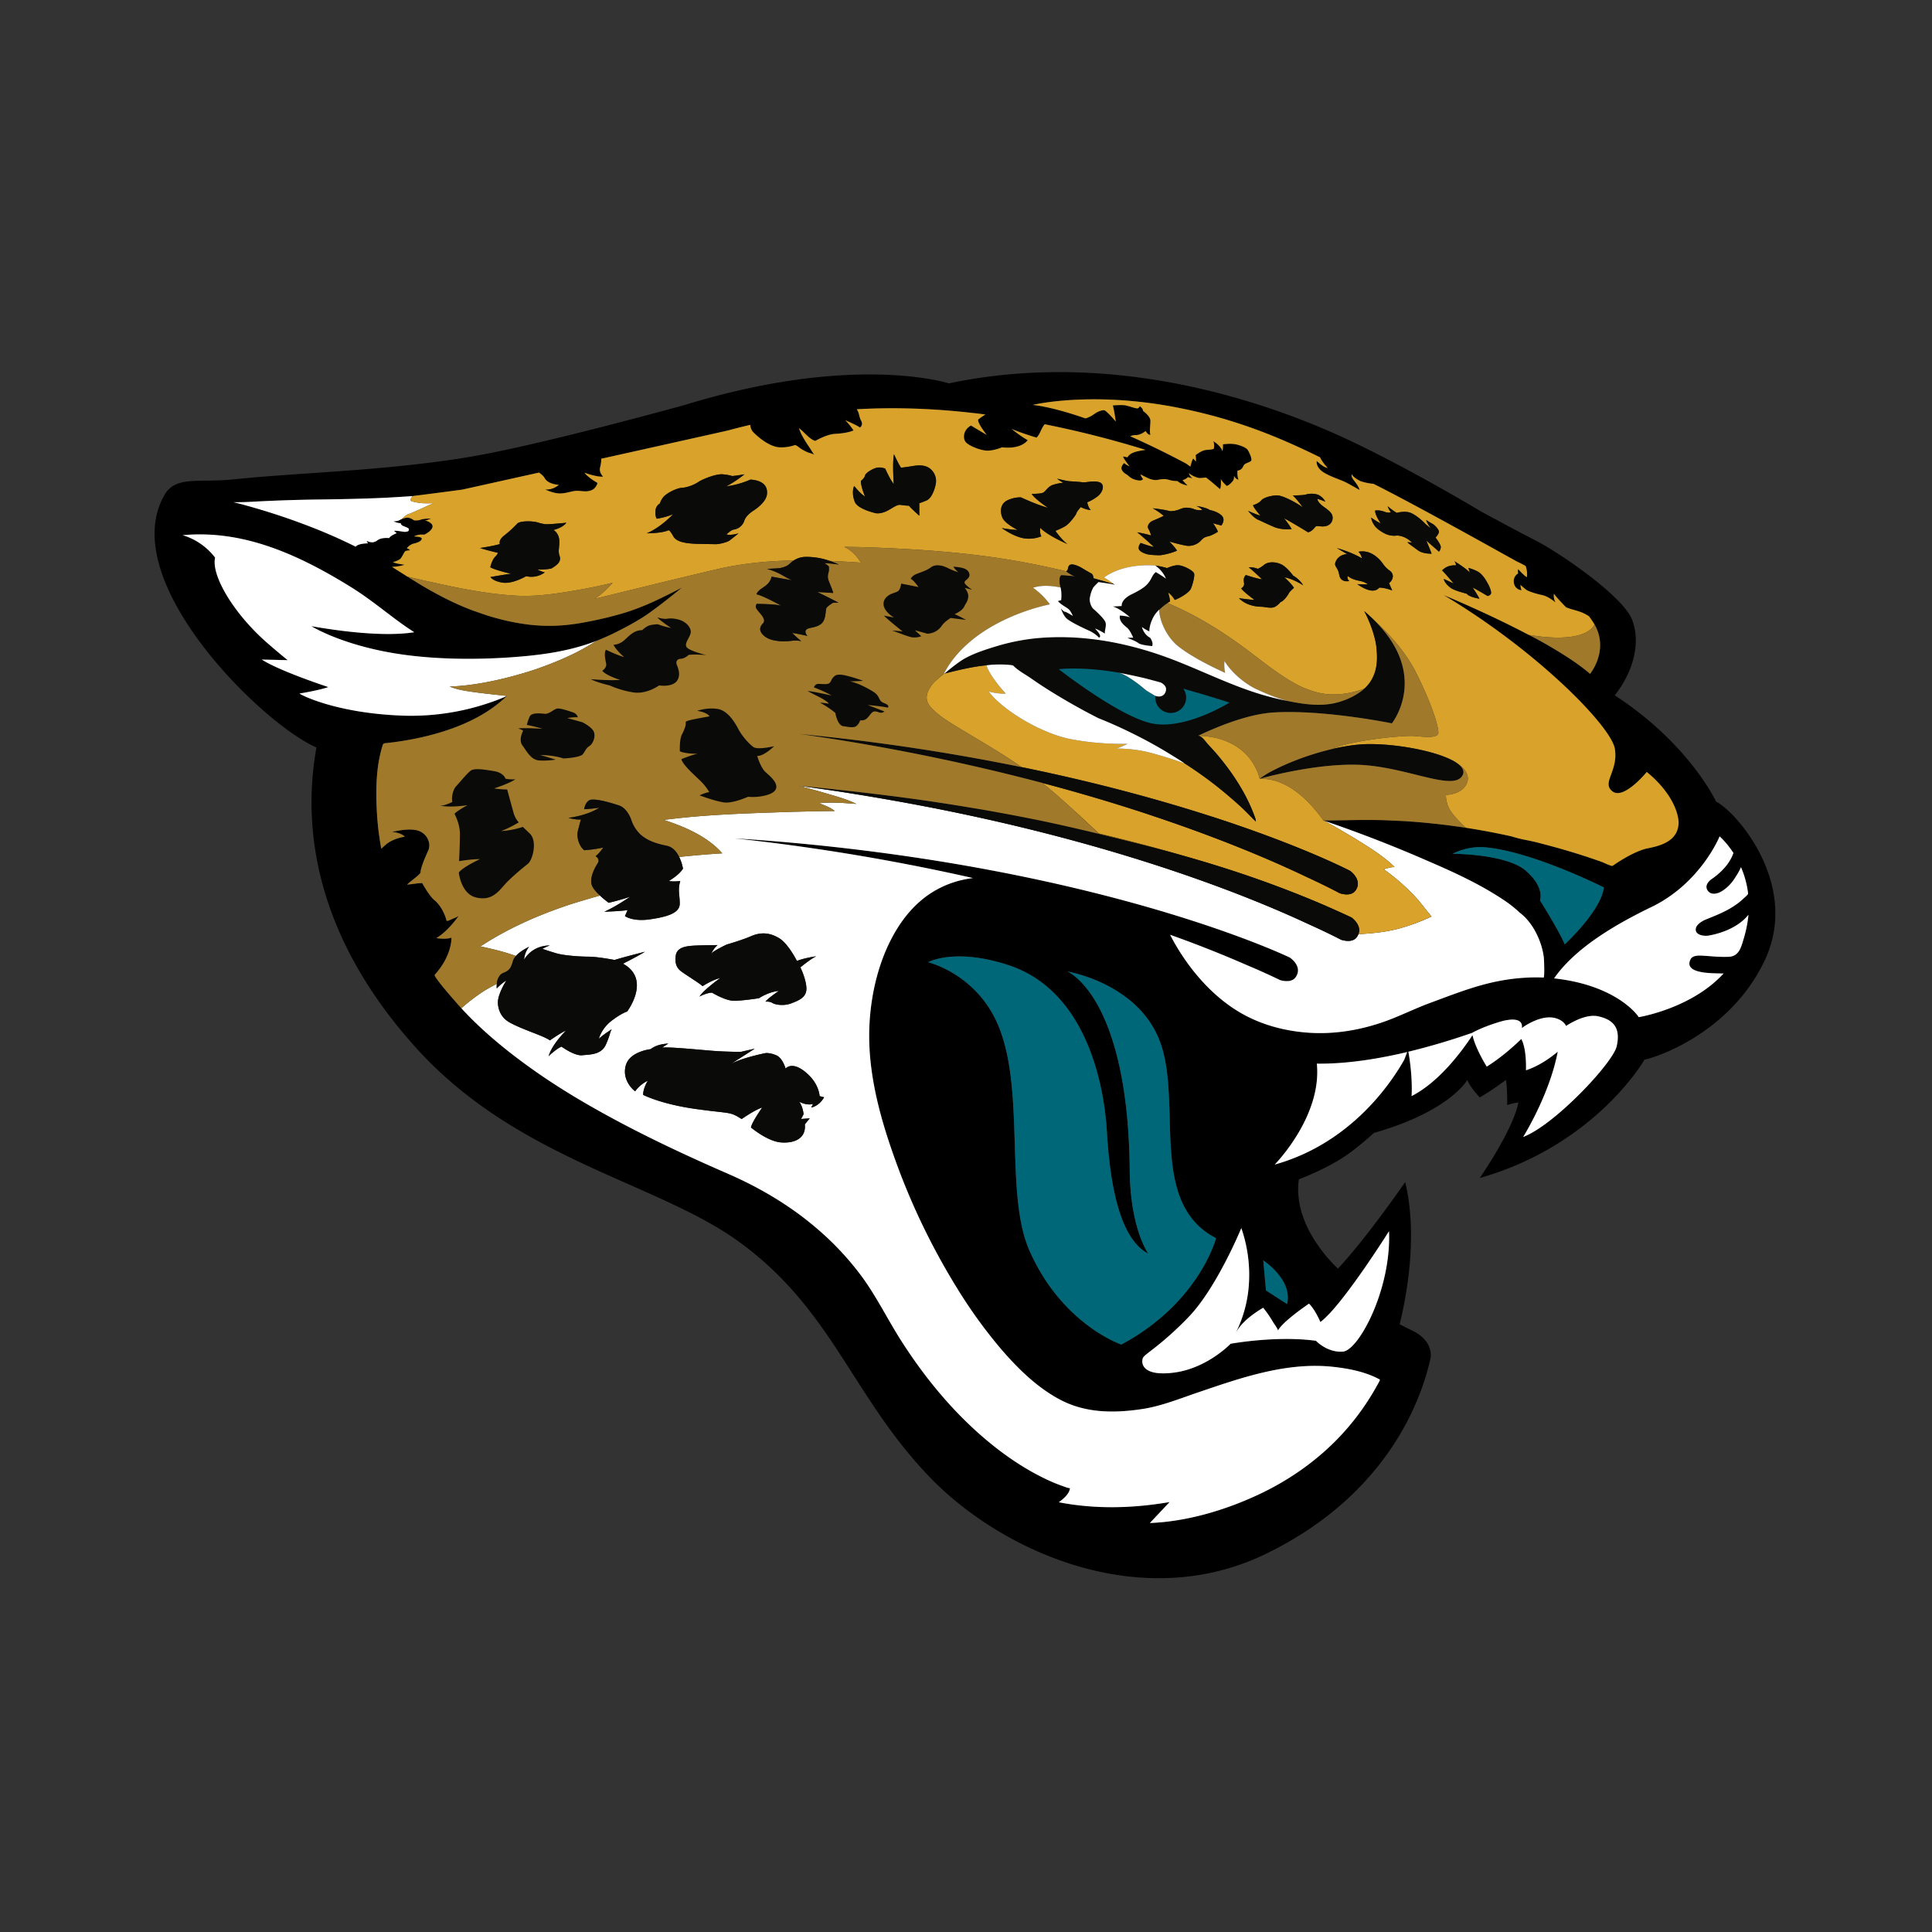 <svg fill="none" xmlns="http://www.w3.org/2000/svg" id="team-logo-jacksonville-jaguars" viewBox="0 0 100 100"><rect x="0" y="0" width="100" height="100" fill="#333333" stroke="none"/><path fill-rule="evenodd" clip-rule="evenodd" d="M83.58 35.99c3.882 2.533 5.246 5.506 5.246 5.506 1.028.495 4.364 4.289 2.52 8.203-1.846 3.914-5.865 5.049-5.865 5.049s-.158.06-.383.106l.002.023s-2.52 4.393-8.507 6.097c0 0 1.708-2.458 2-3.907 0 0-.285.025-.579.134 0 0 .01-.834-.065-1.306 0 0-.775.58-1.356.906 0 0-.498-.509-.645-.906 0 0-.886 1.62-4.832 2.744-.361.328-.759.663-1.208 1.001-.78.583-1.801 1.057-2.68 1.403-.32 2.294 1.605 4.229 2.024 4.62 1.498-1.596 3.48-4.479 3.48-4.479.704 2.911-.008 6.25-.288 7.359.31.162.545.277.663.333.706.337 1.022.888.938 1.431l-.01.04c-.275 1.158-1.6 6.733-8.53 10.088-6.466 3.13-13.684-.139-17.376-3.972-1.69-1.754-2.845-3.558-3.975-5.323-1.553-2.428-3.058-4.78-5.84-6.82-1.59-1.168-3.596-2.056-5.76-3.014-3.665-1.622-7.783-3.444-11.1-7.16-4.854-5.43-5.897-10.865-5.075-15.459-2.774-1.18-10.427-8.657-7.86-13.075.413-.713 1.135-.722 2.16-.734.421-.006.893-.011 1.416-.066 1.2-.126 2.521-.217 3.92-.313 2.577-.177 5.415-.373 8.226-.839 2.927-.485 8.146-1.863 11.22-2.702 8.789-2.698 13.65-1.114 13.65-1.114 8.1-1.7 15.548.684 19.683 2.473 3.43 1.487 7.795 4.118 7.795 4.118s1.698.929 2.93 1.56c1.23.634 4.497 2.867 4.962 4.09.45 1.177.072 2.666-.9 3.905ZM71.375 71.534a13.091 13.091 0 0 1-1.845 2.627c-1.231 1.357-2.746 2.432-4.405 3.206-1.724.805-3.69 1.39-5.607 1.464l.314-.334c.237-.25.473-.5.707-.75-1.887.326-3.844.379-5.733.009.23-.169.542-.425.577-.726a1.239 1.239 0 0 1-.306-.085l-.045-.016-.026-.01-.014-.005a8.685 8.685 0 0 1-.945-.4c-1.133-.55-2.178-1.28-3.132-2.099-1.67-1.433-3.078-3.158-4.26-5.007a32.24 32.24 0 0 1-.792-1.327c-.403-.702-.807-1.404-1.29-2.056a14.963 14.963 0 0 0-2.337-2.478c-1.356-1.156-2.906-2.074-4.537-2.786-2.635-1.146-5.248-2.386-7.721-3.849a36.399 36.399 0 0 1-2.045-1.304c-1.417-.98-2.8-2.078-3.974-3.336l-.08-.085-.06-.07-.096-.104-.04-.046-.05-.06c-.454-.511-1.194-1.383-1.131-1.452.91-.999.868-1.926.868-1.926l-.007.002c-.244.104-.738.032-.777.026.619-.366 1.15-1.143 1.15-1.143l-.015.007-.151.077-.036.015-.122.052-.105.048-.049.02-.014.006a.292.292 0 0 1-.116.025l-.01-.002c-.085-.363-.337-.837-.618-1.06-.282-.223-.645-.894-.645-.894h-.007c-.057 0-.128.006-.204.012l-.024.002a6.026 6.026 0 0 0-.212.027 4.359 4.359 0 0 1-.253.03l-.035.005-.044.003.023-.026c.05-.05.148-.128.254-.213.195-.155.416-.331.416-.397 0-.222.254-.81.393-1.117a.66.66 0 0 0 .06-.28l-.004-.078-.002-.016-.016-.076a.52.52 0 0 0-.024-.079l-.007-.019a.549.549 0 0 0-.035-.076l-.03-.057a.851.851 0 0 0-.523-.377l-.026-.005c-.356-.076-.791-.01-1.159.067l-.111.019h.005c.038.005.08.01.125.02.17.026.363.079.488.185l.052.047c-.589.085-.926.363-.926.363a3.84 3.84 0 0 0-.291.259l-.002-.01a15.012 15.012 0 0 1-.226-1.877c-.063-1.17-.052-2.386.312-3.512.011-.025.044-.046.09-.062.117-.012.228-.023.342-.037.738-.09 1.471-.231 2.188-.425 1.33-.364 2.638-.928 3.662-1.86.078-.068.12-.112.132-.125l.003-.004-.014.005-.053.03-.04.019a12.58 12.58 0 0 1-5.389.964c-3.37-.139-5.177-1.07-5.238-1.14 0 0 .945-.15 1.494-.333 0 0-2.504-.818-3.448-1.426l1.342.03a28.94 28.94 0 0 1-1.01-.846c-1.782-1.54-2.964-3.552-2.748-4.458-.693-.922-1.677-1.163-1.677-1.163 3.001-.275 5.777.867 8.714 2.689.641.4 1.205.828 1.754 1.246.502.382.992.755 1.517 1.087-.724.12-2.315.212-5.324-.313 0 0 1.74 1.1 5.036 1.51 2.003.247 3.962.194 5.307.1 1.564-.112 3.044-.308 4.495-.881l.02-.01a11.506 11.506 0 0 0 1.01-.46c.255-.13.511-.263.76-.405.154-.088.305-.178.454-.268.684-.416 2.078-1.565 2.09-1.579l-.015.005-.014.01c-.193.103-.39.203-.588.3-.756.384-1.54.74-2.35.987l-.035.01-.048.014c-.068.02-.136.041-.206.06-.586.168-1.182.297-1.782.409a9.978 9.978 0 0 1-1.569.177 9.093 9.093 0 0 1-1.563-.092 12.272 12.272 0 0 1-1.797-.407c-.16-.05-.32-.105-.479-.161-.115-.04-.23-.08-.344-.118-.908-.336-1.766-.78-2.6-1.267-.197-.116-.77-.472-.807-.497l-.005-.003c-.025-.016-.728-.46-.8-.504.102-.004.4-.02.654-.11 0 0-.46-.056-.605-.135 0 0 .314-.078.402-.19.048-.058.102-.154.147-.235a.677.677 0 0 1 .09-.144c.033-.023.247-.046.247-.046s-.079-.088-.17-.1c0 0 .159-.2.361-.244.202-.044.393-.123.417-.245.02-.123-.405-.123-.405-.123s.204-.13.535-.093c.216-.104.638-.395.305-.62a.594.594 0 0 0-.286-.112c.063 0 .128-.026.194-.052a.79.79 0 0 1 .15-.048c.019-.004-.356-.011-.54.051-.179.067-.358.035-.358.035s-.203-.155-.372-.134a.955.955 0 0 0-.273.08 1.067 1.067 0 0 0-.142.063c-.055.037-.27.049-.27.049s.256.108.368.085l.005.01c.002.02.014.09.12.138l.085.035c.078.031.16.064.204.104.033.05.01.109-.025.136l-.012.007a.631.631 0 0 1-.177.028 3.632 3.632 0 0 1-.126-.018c-.14-.022-.324-.05-.418-.035 0 0 .076.063.14.12 0 0-.32.125-.392.255 0 0-.265-.028-.456.039-.085.027-.134.063-.177.094l-.044.03-.13.05-.035.004c-.18.011-.324-.079-.324-.079l.066.134s-.515 0-.629.174a27.335 27.335 0 0 0-2.487-1.09 33.843 33.843 0 0 0-3.272-1.07c-.186-.05-.374-.101-.563-.143h.014c.345 0 .685-.01 1.029-.03a82.32 82.32 0 0 1 3.651-.115 91.885 91.885 0 0 0 3.306-.095 79.13 79.13 0 0 0 1.266-.079s1.147-.143 2.569-.333l3.974-.883c.119.083.247.196.289.28.058.113.218.303.735.36 0 0-.3.27-.703.234 0 0 .447.224.812.205.171-.008.317-.042.453-.074.155-.036.297-.07.45-.06l.13.01c.214.02.368.033.561-.047.23-.094.303-.37.303-.37s-.503-.284-.677-.531c0 0 .616.231.965.203 0 0-.17-.16-.17-.37 0-.045.014-.107.029-.178.024-.112.053-.247.041-.377l3-.669c1.803-.402 3.227-.72 3.59-.803.367-.1.744-.194 1.128-.284a.559.559 0 0 0 .177.404c.368.37.896.735 1.329.76.084.003.167 0 .242-.001h.009c.06-.005.119-.012.18-.021l.1-.018.069-.017.067-.016.054-.016.028-.007.042-.014c.056-.02.18.076.255.136l.042.033.007.004c.129.081.259.153.398.208l.014.005c.019.007.042.013.068.02.085.025.194.056.235.107l-.012-.018-.01-.016-.018-.028-.016-.026-.01-.016a15.8 15.8 0 0 1-.176-.276l-.017-.027-.007-.011a6.272 6.272 0 0 1-.363-.585 2.51 2.51 0 0 1-.1-.208l-.041-.107-.005-.013-.002-.009c-.007-.022-.015-.05-.024-.059l.021.014.017.014.028.023.104.09c.045.041.09.085.134.129.17.165.345.336.543.394 0 0 .598-.347 1.02-.365.42-.021.812-.097.96-.183 0 0-.2-.305-.432-.525 0 0 .614.26.763.38 0 0 .198-.111.063-.356-.05-.092-.072-.18-.094-.268-.027-.106-.053-.212-.13-.322a35.21 35.21 0 0 1 5.932.185c.244.025.486.055.726.088-.205.122-.377.263-.377.263-.037.192.444.789.444.789-.27-.153-.816-.484-.816-.484-.4.232-.415.63-.298.823.116.19.684.435 1.056.474.375.04.852-.166.852-.166 1.033.113 1.329-.375 1.329-.375-.345-.182-.838-.584-.838-.584.314.154 1.289.457 1.289.457.101-.085.159-.209.218-.337l.001-.002.04-.081a1.38 1.38 0 0 1 .08-.153.838.838 0 0 1 .09-.12 52.09 52.09 0 0 1 5.216 1.327 5.92 5.92 0 0 0-.398.071c-.472.1-.528.313-.528.313a6.108 6.108 0 0 1-.237-.044c.035.133.337.513.337.513-.18-.079-.28-.169-.28-.169s-.102.09-.134.213c-.035.122.077.268.246.367a.92.92 0 0 1 .13.097.809.809 0 0 0 .376.195c.326.09.36-.056.36-.056-.067-.058-.135-.236-.135-.236s.403.225.55.257l.052.013a.633.633 0 0 0 .329.01h.007c.198-.032.335-.054.556.012.226.067.43.058.43.058.16.169.515.23.515.23a7.655 7.655 0 0 1-.259-.276c.18-.047.28-.16.28-.16.065.03.237.058.237.058-.191-.134-.18-.269-.18-.269.068.114.414.248.517.257.1.012.351-.025.351-.025.117.062.7.575.7.575.108.116.078-.501.078-.501.023.101.3.363.3.363.111-.033.188-.11.3-.232.114-.124.077-.3.077-.3.079.19.24.21.24.21-.08-.157-.059-.467-.059-.467s.105-.014.182-.07a.373.373 0 0 0 .112-.145c.013-.024.027-.05.044-.076.033-.052.11-.085.19-.119.06-.025.12-.05.166-.084.104-.081-.084-.456-.151-.567-.068-.11-.273-.215-.575-.291-.305-.079-.72-.012-.72-.012.012.18-.022.359-.022.359-.08-.294-.475-.523-.475-.523.079.201.026.388.026.388-.063.036-.136.043-.29.057l-.115.01c-.236.024-.538.269-.538.269.033.178.012.335.012.335a.687.687 0 0 0-.135-.157c-.058.055-.147.413-.147.413a10.78 10.78 0 0 0-.214-.152 46.58 46.58 0 0 0-2.9-1.42.826.826 0 0 1 .303-.06c.247 0 .493-.208.493-.208.154.245.25.19.25.19-.04-.102-.027-.278-.014-.456.007-.09.013-.181.013-.264 0-.247-.381-.51-.381-.51 0-.134-.17-.245-.17-.245s-.04.113-.135.113c-.053 0-.145-.028-.262-.063a5.16 5.16 0 0 0-.327-.09c-.184-.042-.668 0-.668 0 .096.38.15.83.15.83s-.492-.583-.606-.583c-.114 0-.286.037-.551.227-.138.097-.294.16-.41.197-1.847-.643-2.734-.696-2.734-.696s3.016-.742 7.509.139c3.123.61 5.43 1.62 7.362 2.57.105.204.23.363.321.463l.044.05.02.021.016.02-.045-.01c-.168-.047-.312-.17-.448-.285l-.022-.018-.023-.019-.016-.014-.02-.014-.001.044.004.063.005.025.014.058a.552.552 0 0 0 .07.145l.037.047a.73.73 0 0 0 .16.155c.22.162.547.29.827.399.152.06.29.114.39.165.324.166.717.398.717.398-.04-.163-.145-.301-.24-.427a1.763 1.763 0 0 1-.134-.195c-.059-.107-.03-.204-.03-.204.064.187.46.37.46.37.254.086.493.123.668.139 1.888.941 5.447 2.922 6.85 3.702.353.197.57.317.587.325.102.046.212.102.323.162l.112.062c.123.366.058.578.058.578-.145-.085-.447-.418-.447-.418a.547.547 0 0 0 0 .224s-.277.143-.219.495c.059.351.396.377.396.377-.049-.118-.058-.278-.058-.278s.202.176.302.252c.103.077.498.208.826.275.328.07.687.382.687.382-.129-.243-.08-.449-.08-.449.156.225.622.694.622.694.11.054.247.093.398.137.125.035.26.074.397.126.156.06.296.141.394.206.111.146.209.29.29.43l.017.028c.04.072.077.144.105.213.525 1.244-.354 2.31-.354 2.31-.435-.382-1.02-.78-1.668-1.173a19.937 19.937 0 0 0-1.455-.818l-.05-.026c-2.165-1.14-4.403-2.06-4.403-2.06 4.84 2.886 8.672 6.797 8.858 7.958.09.552-.065.976-.19 1.317-.137.378-.238.654.072.888.586.447 1.77-1.005 1.77-1.005h.002c.819.654 1.57 1.634 1.65 2.58 0 .906-.76 1.21-1.569 1.364-.735.141-1.675.79-1.843.909-.044.032-.281-.074-.44-.144a2.103 2.103 0 0 0-.128-.055 34.149 34.149 0 0 0-3.091-.94l-.25-.066a11.539 11.539 0 0 0-.518-.115 6.942 6.942 0 0 1-.813-.2l-.023-.006a34.97 34.97 0 0 0-2.34-.442l-.462-.067a35.606 35.606 0 0 0-2.72-.277 90.808 90.808 0 0 0-1.15-.051 44.49 44.49 0 0 0-1.848.004c-.381.006-.762.012-1.141.012h-.035l-.012.002.01.005-20.478-.703c-.581-.113-1.175-.223-1.78-.33a107.25 107.25 0 0 0-4.77-.747l-.009-.002-.046-.005-.048-.002a45.644 45.644 0 0 1 1.5.42c.488.14.989.282 1.44.507l-.158-.011c-.582-.044-1.183-.09-1.762-.023l.09.035-.09-.035 5.633.193c10.03 1.943 16.693 4.662 19.688 6.062a35.17 35.17 0 0 1 1.699.814c.263.076.628.118.812-.148.035-.049.06-.1.08-.148l.001-.005c.033.005.059.007.077.005.691-.042 1.366-.109 2.036-.291a10.062 10.062 0 0 0 1.671-.62 9.942 9.942 0 0 1-.402-.493l-.001-.001c-.132-.166-.252-.318-.281-.35a10.536 10.536 0 0 0-1.796-1.602l.024-.007c.081-.023.168-.048.255-.069a1.14 1.14 0 0 1 .29-.035c-.53-.522-1.186-.938-1.81-1.327-.23-.148-.467-.286-.702-.423l-.347-.206a30.82 30.82 0 0 0-.816-.453 68.279 68.279 0 0 1 5.365 2.08c1.368.59 2.755 1.224 3.988 2.056.272.183.53.384.766.606l.026.023c.483.363.819.908 1.033 1.465.102.271.179.555.216.842.014.097.051 1.057-.014 1.054a9.135 9.135 0 0 0-.245-.009h-.02a10.23 10.23 0 0 0-2.095.199c-1.065.21-2.068.584-3.077.962l-.471.175c-.37.138-.734.295-1.097.452-.467.202-.934.404-1.418.565-1.22.407-2.506.603-3.795.506-1.331-.099-2.632-.476-3.754-1.202-.849-.55-1.58-1.262-2.199-2.053a11.475 11.475 0 0 1-1.158-1.81 60.15 60.15 0 0 1 3.98 1.575c.848.358 1.425.63 1.718.774.263.072.63.104.81-.164.372-.56-.31-1.006-.31-1.006S58.39 45.5 43.04 43.824a107.066 107.066 0 0 0-5.015-.43 108.834 108.834 0 0 1 12.337 2.053 5.946 5.946 0 0 0-.728.141 5.07 5.07 0 0 0-1.317.557c-.766.463-1.385 1.133-1.855 1.885-.949 1.516-1.398 3.391-1.463 5.162-.08 2.206.482 4.392 1.203 6.46a35.381 35.381 0 0 0 3.334 7.018 25.372 25.372 0 0 0 2.267 3.14c.89 1.035 1.91 2.043 3.139 2.672 1.307.668 2.757.663 4.174.45.795-.119 1.571-.394 2.334-.665l.003-.001c.194-.069.387-.137.579-.203l.134-.045c2.19-.745 4.481-1.524 6.83-1.272.791.085 1.633.247 2.345.617.101.047.097.054.048.146l-.013.025h-.001Zm-31.386-29.48c-1.878.065-3.765.139-5.631.386.937.298 1.982.738 2.729 1.422.107.097.207.198.3.307a48.2 48.2 0 0 0-2.231.187l.002.003a2.4 2.4 0 0 1 .195.598c-.195.333-.73.64-.73.64.251.056.586.002.59 0 0 0-.337.056-.59 0 .013-.007.537-.311.73-.64 0 0-.049-.3-.195-.598l-.002-.003a48.2 48.2 0 0 1 2.231-.187 3.41 3.41 0 0 0-.3-.307c-.747-.684-1.792-1.124-2.73-1.422 1.867-.247 3.754-.321 5.632-.386Zm-13.783 8.701s-.386.6-.43 1.048c.044-.443.42-1.032.43-1.048ZM29.3 53.34s-.71.682-.903 1.322c.007-.006.433-.405.668-.49-.237.086-.668.49-.668.49.191-.632.884-1.304.903-1.322Zm2.364-.513c-.537.407-.668.938-.668.938.004-.013.138-.537.668-.938Zm-3.588-3.715s.366.127.73.233c.366.109 1.18.171 1.655.171.473 0 1.352.172 1.352.172.382-.126 1.542-.419 1.57-.426-.41.255-1.137.617-1.137.617.014-.007.732-.365 1.137-.617 0 0-1.184.298-1.57.425 0 0-.88-.17-1.352-.17-.474 0-1.289-.063-1.654-.172-.36-.105-.72-.23-.73-.233Zm.386-.171c-.172.044-.386.17-.386.17.008-.004.217-.127.386-.17Zm-1.326.714c.494-.777 1.326-.714 1.326-.714a1.527 1.527 0 0 0-1.326.714Zm.251-.65c-.012.006-.44.203-.684.474.247-.275.684-.474.684-.473Zm5.1-1.9c-.304.055-1.184.085-1.209.086.591-.255 1.349-.784 1.349-.784-.025.018-.768.534-1.349.784 0 0 .9-.03 1.21-.086Zm-.139.31c.006.004.4.304 1.32.166-.926.14-1.32-.166-1.32-.166Zm2.813-1.053v.002c-.005-.05-.01-.098-.013-.146.003.047.008.095.013.144Zm1.047 5.216c.198-.33 1.046-.937 1.07-.954 0 0-.87.619-1.07.954Zm1.782.223c-.444 0-1.135-.421-1.135-.421-.268 0-.647.198-.647.198.015-.008.385-.198.647-.198 0 0 .691.42 1.135.42Zm3.75-.666c.02.488-.38.642-.78.797-.403.155-.85.067-.982-.02-.135-.09-.359-.068-.359-.068.13-.175.677-.543.693-.554 0 0-.56.376-.693.554.01 0 .227-.02.359.068.132.087.58.175.982.02.4-.155.8-.31.78-.797Zm-.492-1.397c.356-.146.925-.23.995-.24-.073.01-.64.095-.995.24Zm0 0s-.042-.084-.114-.21c.07.122.112.205.114.21Zm-4.435-.38c.014-.031.142-.295.33-.44-.186.143-.313.402-.33.44Zm0 0c.097-.135.796-.468.796-.468s-.703.335-.796.469v-.001Zm2.816 5.15s-1.284.254-1.821.578l.191-.122.007-.005 1.062-.68c-.226.144-.753.481-1.054.675l-.006.004-.009.006-.197.126c.533-.326 1.827-.583 1.827-.583Zm-2.74-.119c-.147-.01-.336-.027-.545-.045l-.064-.006c.234.02.447.04.61.051Zm-2.619-.161Zm8.386 2.569c-.281.478-.66.526-.668.527l.098-.183c-.33.09-.677-.096-.718-.117h-.001a1.134 1.134 0 0 1 .001 0c.041.021.389.206.718.117l-.098.183s.384-.044.668-.527Zm-9.126-.86a1.955 1.955 0 0 0-.105.199c.055-.119.105-.2.105-.2Zm2.513 1.468c.493.067.844.107 1.106.137.715.08.77.087 1.242.378 0 0 .681-.478 1.059-.592-.012.017-.531.752-.58 1.029 0 0 .852.721 1.555.775-.7-.053-1.548-.77-1.555-.775.05-.28.58-1.029.58-1.029-.378.114-1.06.592-1.06.592-.47-.29-.526-.297-1.241-.378-.262-.03-.613-.07-1.106-.137ZM75.19 44.192s.745-.42 1.687-.335c2.471.224 6.136 2.076 6.136 2.076-.135 1.206-2.022 2.947-2.022 2.947-.272-.668-1.282-2.277-1.282-2.277s.27-.67-.742-1.542c-1.01-.87-3.777-.87-3.777-.87Zm-9.803 21.047.142 1.554 1.087.703c.311-1.256-1.23-2.257-1.23-2.257ZM55.249 50.286s3.834.624 4.868 3.85c.355 1.112.39 2.43.426 3.75.067 2.51.135 5.036 2.398 6.202 0 0-.865 3.35-4.902 5.504 0 0-3.079-1.035-4.761-4.878-.628-1.434-.69-3.445-.754-5.518-.074-2.42-.15-4.924-1.133-6.695-1.208-2.187-3.349-2.696-3.349-2.696s1.334-.758 4.11.135c4.57 1.465 5.068 7.402 5.14 8.62.142 2.398.558 5.493 2.143 6.332 0 0-.934-1.283-.961-4.316-.084-9.016-3.225-10.29-3.225-10.29Zm16.644 13.441s-2.448 3.896-3.551 4.7c0 0-.265-.636-.589-.952 0 0-1.342.901-1.61 1.396.022-.04-.136-.27-.22-.395a1.737 1.737 0 0 1-.05-.074 5.806 5.806 0 0 0-.49-.712c-.536.314-1.157.772-1.438 1.334.225-.451.395-.913.52-1.401.075-.301.126-.609.159-.916a7.385 7.385 0 0 0-.372-3.142s-1.27 3.094-2.734 4.608a16.794 16.794 0 0 1-1.949 1.74c-.238.184-.375.29-.41.373-.094.21-.112.978 1.607.76 1.717-.222 2.93-1.493 2.93-1.493s2.352-.435 4.418-.155c0 0 .575.62 1.392.562.817-.056 2.515-3.234 2.387-6.233Zm-5.915-3.45s2.452-2.477 2.183-5.222c1.552.017 3.19-.252 4.672-.603-.03.09-.082.229-.149.398-.642 1.142-2.73 4.318-6.706 5.428Zm16.758-7.67c-.575-.132-1.282.243-1.678.495-.074-.155-.216-.291-.484-.384-.807-.27-1.803.492-1.803.492.08-.558-.654-.428-.744-.413l-.008.002c-.237.018-1.233.333-1.824.661a35.29 35.29 0 0 1-3.297.976c.24 1.35.165 2.298.165 2.298 1.352-.696 2.471-2.127 3.153-3.158.147.693.735 1.632.735 1.632.947-.585 1.79-1.431 1.79-1.431.29.522.242 1.62.242 1.62.665-.215 1.261-.642 1.645-.964-.426 2.24-1.79 4.413-1.79 4.413 1.597-.596 4.645-3.819 4.843-4.697.193-.876-.098-1.352-.945-1.542Zm5.684-4.18.063-.01c.352-.061 1.422-.316 2.018-1.07a6.256 6.256 0 0 1-.27 1.318c-.123.413-.246.83-.745.858a7.285 7.285 0 0 1-.902-.026l-.268-.018a5.422 5.422 0 0 1-.085-.006c-.241-.02-.614-.049-.728.177-.35.693.882.72 1.405.732.051 0 .096.002.131.003.058.002.117.002.175 0-1.613 1.767-4.219 2.233-4.38 2.261l-.009.002a1.441 1.441 0 0 0-.074-.099c-.419-.53-1.694-1.62-4.29-1.907l-.022-.002c.13-.185.273-.366.424-.541 1.08-1.228 2.766-2.259 4.605-3.147 2.562-1.234 3.539-3.66 3.539-3.66s.351.297.716.858c-.111.324-.386.819-1.067 1.306 0 0-.461.273-.294.59.166.319.529.21.715.106.128-.07.479-.291.763-.772.128-.192.218-.365.274-.495.168.386.305.84.368 1.357.006.052-.139.177-.211.24a3.162 3.162 0 0 1-.503.402c-.44.293-.917.485-1.406.682l-.079.031c-.181.074-.47.25-.507.458-.063.337.405.41.645.372Z" fill="#000"/><path fill-rule="evenodd" clip-rule="evenodd" d="M21.15 27.358c.033.052.01.11-.025.137l-.012.007a.649.649 0 0 1-.177.028 3.594 3.594 0 0 1-.125-.018c-.14-.022-.325-.05-.42-.035 0 0 .078.062.14.12 0 0-.319.125-.39.254 0 0-.266-.028-.457.04-.083.027-.131.062-.175.093l-.044.031-.13.05-.035.003c-.18.012-.324-.078-.324-.078l.065.134s-.515 0-.628.174a27.257 27.257 0 0 0-2.49-1.09 34.263 34.263 0 0 0-3.27-1.068 12.596 12.596 0 0 0-.564-.144h.014c.344 0 .684-.009 1.029-.03a82.5 82.5 0 0 1 3.655-.115c1.1-.019 2.201-.037 3.301-.095.422-.024.846-.049 1.267-.08-.07.087-.163.228-.042.27 0 0 .235.076.528.097.278.018.587 0 .587 0s-1.134.525-1.27.562c-.138.039-.316.215-.316.215l-.009.007-.02.018-.012.01-.021.02a1.41 1.41 0 0 0-.142.065c-.056.035-.27.046-.27.046s.256.11.367.088l.005.01c.003.018.014.088.121.136.026.012.056.023.086.036.078.03.16.063.203.103Zm58.743 23.24c.065.003.028-.957.014-1.054a3.752 3.752 0 0 0-.215-.842c-.214-.557-.55-1.102-1.034-1.465l-.025-.024a5.92 5.92 0 0 0-.766-.605c-1.233-.832-2.62-1.466-3.988-2.055a68.29 68.29 0 0 0-5.366-2.08c.275.145.547.297.817.452l.144.086.203.12c.234.136.472.275.702.423.624.389 1.28.805 1.81 1.327a1.144 1.144 0 0 0-.29.035 6.01 6.01 0 0 0-.255.07l-.025.006a10.584 10.584 0 0 1 1.797 1.602c.029.032.148.183.28.349.186.233.393.495.404.495a10.306 10.306 0 0 1-1.67.62c-.67.182-1.346.25-2.037.29a.321.321 0 0 1-.077-.004l-.002.005a.663.663 0 0 1-.079.148c-.184.266-.55.224-.812.148a35.07 35.07 0 0 0-1.699-.814c-3.169-1.482-10.443-4.439-21.468-6.392-1.72-.305-3.29-.553-4.77-.747l-.009-.002-.046-.005-.05-.002a44.977 44.977 0 0 1 1.502.419c.488.14.99.283 1.44.508l-.158-.012c-.582-.043-1.184-.088-1.762-.023l.018.008.073.028c.246.096.516.2.716.367a124.88 124.88 0 0 0-3.222.076c-1.878.064-3.765.139-5.631.386.937.298 1.982.737 2.729 1.422a3.4 3.4 0 0 1 .3.307c-.742.044-1.49.109-2.231.187l.002.002c.146.299.195.6.195.6-.195.332-.73.64-.73.64.253.055.59 0 .59 0-.094.317-.075.523-.051.766.011.12.024.25.024.406 0 .476-.591.672-1.517.811-.926.14-1.32-.166-1.32-.166l.14-.31c-.31.056-1.21.086-1.21.086.59-.255 1.35-.784 1.35-.784-.364.141-1.12.321-1.12.321s-.228-.162-.454-.374c0 0-1.126.319-1.656.497-1.59.534-3.135 1.218-4.53 2.136.18.035.36.076.537.118.268.062.535.132.798.21.165.051.33.102.493.162l.007.002c.247-.275.684-.474.684-.474a1.175 1.175 0 0 0-.258.648l.007.002c.493-.777 1.326-.715 1.326-.715-.172.044-.386.172-.386.172s.366.127.73.233c.366.109 1.18.171 1.655.171.473 0 1.352.171 1.352.171.386-.127 1.57-.425 1.57-.425-.409.254-1.137.617-1.137.617 1.482.812.214 2.479.214 2.479s-.26.064-.796.469c-.537.407-.668.938-.668.938.28-.254.668-.49.668-.49-.05.079-.068.14-.096.234-.032.11-.078.267-.206.554-.208.473-.686.511-1.076.542a7.12 7.12 0 0 0-.148.013c-.407.044-1.073-.446-1.073-.446-.237.086-.668.49-.668.49.194-.64.903-1.322.903-1.322-.3.127-.838.51-.838.51-.153-.118-.502-.255-.902-.41-.384-.15-.815-.319-1.162-.507-.71-.384-.623-1.13-.623-1.13.044-.45.43-1.048.43-1.048-.237.13-.493.407-.493.407a1.318 1.318 0 0 1 .002-.236v-.007l-.007.005s-.512.27-.733.42c-.235.158-.465.322-.686.498-.128.104-.377.316-.41.344l.08.086c1.174 1.258 2.556 2.356 3.974 3.336.667.458 1.35.892 2.045 1.304 2.473 1.463 5.086 2.703 7.72 3.85 1.632.711 3.181 1.629 4.538 2.785a14.959 14.959 0 0 1 2.336 2.478c.484.652.888 1.353 1.291 2.055.257.447.514.894.792 1.328 1.182 1.85 2.59 3.574 4.26 5.007.954.818 1.999 1.549 3.132 2.1.307.15.621.286.945.399l.019.007.017.006.049.018c.099.036.205.076.306.085-.035.3-.347.557-.577.726 1.889.37 3.846.316 5.733-.01l-.706.75-.316.335c1.918-.075 3.884-.66 5.608-1.464 1.659-.775 3.174-1.85 4.405-3.207.721-.795 1.34-1.68 1.845-2.626l.013-.025c.049-.091.053-.099-.048-.146-.712-.37-1.554-.531-2.345-.617-2.35-.252-4.64.527-6.83 1.272l-.135.046c-.193.065-.387.134-.581.203-.763.27-1.54.546-2.334.666-1.417.213-2.867.217-4.175-.45-1.228-.63-2.248-1.638-3.139-2.673a25.366 25.366 0 0 1-2.266-3.14 35.376 35.376 0 0 1-3.334-7.019c-.722-2.066-1.283-4.253-1.204-6.459.066-1.77.515-3.646 1.464-5.162.47-.752 1.09-1.422 1.855-1.884a5.07 5.07 0 0 1 1.317-.558c.24-.062.481-.108.728-.14a108.772 108.772 0 0 0-7.42-1.409 105.902 105.902 0 0 0-4.917-.645c1.54.095 3.21.234 5.014.43 15.35 1.677 23.725 5.739 23.725 5.739s.682.446.31 1.005c-.18.268-.547.236-.81.164a34.98 34.98 0 0 0-1.718-.774 60.133 60.133 0 0 0-3.98-1.575c.327.638.716 1.244 1.158 1.81.62.791 1.35 1.503 2.2 2.053 1.12.726 2.421 1.103 3.752 1.203 1.29.097 2.576-.1 3.795-.507.485-.16.952-.363 1.419-.565.363-.157.726-.314 1.097-.452l.47-.175c1.01-.377 2.013-.752 3.078-.962a10.272 10.272 0 0 1 2.094-.199h.02c.082.003.164.005.246.01Zm-41.009-2.145c.512-.222.98-.176 1.45.111s.914 1.175.914 1.175c.356-.146.926-.232.996-.24-.291.135-.817.572-.817.572s.289.576.312 1.064c.021.488-.379.642-.78.797-.402.155-.849.068-.981-.02-.135-.09-.359-.067-.359-.067.133-.178.694-.555.694-.555-.538.046-1.029.377-1.029.377s-.847.134-1.294.134c-.444 0-1.135-.42-1.135-.42-.268 0-.647.198-.647.198.2-.335 1.07-.955 1.07-.955-.402.088-.914.42-.914.42-.093-.092-.404-.296-.682-.478a9.248 9.248 0 0 1-.435-.296c-.2-.155-.333-.376-.268-.82.068-.442.58-.488 1.047-.509.473-.02 1.117-.023 1.117-.023-.188.146-.316.41-.33.441.093-.134.796-.469.796-.469s.76-.215 1.275-.437Zm3.772 8.343c-.284.484-.668.528-.668.528l.098-.183c-.33.09-.677-.096-.718-.117h-.001c.204.283.225.651.225.651l-.13.243.45-.033-.254.31c.074.721-.529.992-1.234.936-.702-.053-1.554-.774-1.554-.774.049-.28.58-1.029.58-1.029-.378.113-1.06.592-1.06.592-.47-.291-.527-.297-1.241-.378-.263-.03-.614-.07-1.106-.138-1.834-.252-2.753-.735-2.753-.735-.01-.333.24-.733.24-.733-.438.213-.654.55-.654.55-.156-.113-.691-.626-.482-1.35.207-.72 1.285-.832 1.285-.832.351-.282.881-.287.914-.287-.121.072-.324.21-.324.21.23-.043 1.234.044 2.006.11v.001h.003c.235.02.448.04.611.051.703.056 1.46.054 1.46.054l.718-.164-1.074.688-.191.123c.532-.326 1.826-.583 1.826-.583s.226-.027.559.118c.33.146.474.682.474.682.287-.28.764-.113 1.252.391.491.504.51 1.036.51 1.036l.233.062ZM30.955 33.14h.002-.002Zm0 0-.182.094c-.4.248-.81.48-1.238.678l-.02.01c-.141.066-.283.131-.428.193l-.009.005-.012.005a19.23 19.23 0 0 1-1.182.462c-.312.11-.629.21-.95.301-2.275.66-3.66.643-3.66.643.153.07.36.132.55.174.477.106 1.418.208 1.97.268.24.026.407.044.43.05l-.054.03-.04.02a12.58 12.58 0 0 1-5.39.964c-3.368-.139-5.175-1.07-5.237-1.14 0 0 .945-.15 1.494-.333 0 0-2.503-.82-3.448-1.425l1.343.03c-.365-.29-.7-.579-1.01-.847-1.783-1.54-2.964-3.55-2.747-4.458a3.304 3.304 0 0 0-1.679-1.163c3-.275 5.779.867 8.715 2.69.644.4 1.21.831 1.76 1.25.5.38.988.752 1.51 1.082-.723.12-2.314.213-5.324-.312 0 0 1.742 1.1 5.036 1.51 2.005.248 3.963.194 5.309.1 1.563-.111 3.04-.308 4.493-.88ZM90.5 47.347a6.286 6.286 0 0 1-.24 1.216l-.01.034-.02.069c-.123.414-.246.83-.745.858a7.34 7.34 0 0 1-.903-.027 23.766 23.766 0 0 0-.352-.024c-.24-.019-.612-.048-.726.178-.35.693.88.72 1.403.732.05 0 .095.002.13.003.059.003.117.003.176 0-1.611 1.765-4.219 2.232-4.38 2.26l-.01.003-.072-.1c-.418-.53-1.694-1.62-4.292-1.906l-.02-.002a6.2 6.2 0 0 1 .424-.541c1.078-1.229 2.766-2.26 4.603-3.146 2.563-1.236 3.54-3.662 3.54-3.662s.35.296.716.858c-.111.324-.386.82-1.066 1.308 0 0-.461.272-.294.59.166.318.529.21.715.106.126-.07.478-.292.762-.773a3.16 3.16 0 0 0 .274-.495c.168.386.305.84.368 1.358.007.051-.14.178-.212.24l-.032.028a3.167 3.167 0 0 1-.47.372c-.432.29-.9.478-1.378.67l-.106.043c-.181.074-.47.25-.507.458-.063.338.405.41.645.373l.06-.01c.352-.062 1.423-.317 2.019-1.07v-.001ZM68.115 69.399s.573.62 1.39.561c.818-.054 2.518-3.233 2.39-6.233 0 0-2.45 3.896-3.553 4.7 0 0-.264-.636-.587-.95 0 0-1.344.9-1.611 1.394.021-.039-.137-.271-.222-.396l-.022-.033a5.833 5.833 0 0 0-.518-.753c-.535.315-1.155.773-1.437 1.335a6.577 6.577 0 0 0 .678-2.315 7.396 7.396 0 0 0-.373-3.144s-1.269 3.095-2.733 4.608a16.767 16.767 0 0 1-1.947 1.741c-.238.184-.376.29-.412.373-.093.21-.111.978 1.607.759 1.718-.22 2.931-1.493 2.931-1.493s2.352-.434 4.42-.154Zm15.567-15.25c-.198.878-3.246 4.102-4.843 4.699 0 0 1.364-2.174 1.79-4.413-.384.321-.98.747-1.645.962 0 0 .048-1.096-.243-1.62 0 0-.843.847-1.788 1.43 0 0-.589-.937-.736-1.63-.682 1.031-1.802 2.461-3.154 3.157 0 0 .074-.948-.166-2.297a35.169 35.169 0 0 0 3.3-.976c.588-.329 1.585-.643 1.823-.662l.008-.001c.093-.017.824-.144.743.413 0 0 .997-.763 1.803-.493.267.093.41.23.484.384.395-.252 1.103-.626 1.678-.495.848.19 1.139.667.945 1.543Zm-10.85.305Zm-.149.397c.068-.169.119-.307.15-.397-1.481.35-3.12.62-4.673.6.272 2.746-2.182 5.224-2.182 5.224 3.977-1.108 6.065-4.286 6.705-5.427Z" fill="#fff"/><path fill-rule="evenodd" clip-rule="evenodd" d="M85.235 39.958c.82.655 1.571 1.636 1.65 2.582 0 .904-.758 1.207-1.57 1.362-.735.142-1.673.792-1.84.91-.045.031-.283-.075-.441-.145a2.22 2.22 0 0 0-.128-.055 34.57 34.57 0 0 0-2.608-.812c-.165-.045-.331-.088-.498-.132l-.235-.062a11.539 11.539 0 0 0-.518-.115 6.942 6.942 0 0 1-.813-.2l-.023-.006a36.51 36.51 0 0 0-2.34-.44s-.54-.486-.797-.88c-.256-.4-.233-.82-.233-.82.648-.04 1.023-.335 1.118-.712.114-.454-.391-.824-.391-.824l-.03-.011c-.703-.623-3.052-1.104-4.731-1.083-.58.007-1.21.104-1.838.25h-.004c.945-.447 3.688-.715 4.225-.67l.116.01c.522.046 1.144.102 1.144-.189 0-.312-.314-1.43-1.169-3.125-.568-1.127-1.487-2.07-2.046-2.58a8.527 8.527 0 0 0-.624-.578l.014.028.023.042.019.04.025.045.047.098.028.057.055.125c.058.135.124.296.187.477.063.18.121.377.17.585.016.07.03.139.041.21l.012.08c.093.566.075 1.181-.21 1.709a.992.992 0 0 1-.064.115v.002a1.97 1.97 0 0 1-.293.356l-.05.043h-.002c-.87.319-1.805.423-2.699.117a6.972 6.972 0 0 1-.45-.166 2.558 2.558 0 0 1-.166-.076c-.804-.4-1.54-.962-2.255-1.509l-.003-.002-.246-.187c-1.361-1.037-2.786-1.95-4.37-2.61.082-.055.138-.085.138-.085a2.312 2.312 0 0 0-.02-.136l-.006-.026a1.831 1.831 0 0 0-.032-.136l-.01-.035-.008-.04-.015-.043-.011-.044c.135.092.23.208.284.289l.026.037.032.058c.268-.09.74-.377.829-.564.086-.188.216-.653.175-.803-.045-.15-.52-.396-.783-.424-.263-.027-.617.146-.617.146-.26-.088-.615-.134-.615-.134s-1.548-.173-2.65.618l.092.055.03.019.063.042.03.018.065.044.02.014.083.055.005.002.062.044.024.019.03.02.02.014.005.005a44.96 44.96 0 0 0-1.07-.31c-.013-.1-.042-.215-.112-.247a6.447 6.447 0 0 1-.355-.203c-.1-.06-.187-.112-.216-.126-.067-.034-.337-.169-.489-.134-.112.024-.132.12-.148.198a.372.372 0 0 1-.02.07c-.031.064-.072.078-.08.081a44.542 44.542 0 0 0-1.963-.423c-2.657-.513-5.376-.71-8.077-.81a38.74 38.74 0 0 0-1.445-.03c.365.158.667.48.868.817a53.878 53.878 0 0 0-1.614-.092 3.645 3.645 0 0 0-1.266-.209c-.26.01-.45.09-.596.185-1.337.026-2.67.15-3.986.458-1.671.391-3.337.8-5.004 1.207l-1.277.313-.052.014c.354-.22.662-.53.943-.835-.62.152-1.248.28-1.879.388-1.029.18-2.088.338-3.136.278-1.734-.1-3.466-.493-5.157-.879l-.447-.104-.004-.002-.801-.505c.102-.004.4-.02.654-.11 0 0-.461-.056-.605-.135 0 0 .314-.079.403-.19.047-.058.1-.154.146-.235a.627.627 0 0 1 .091-.144c.032-.023.247-.047.247-.047s-.08-.087-.17-.099c0 0 .158-.201.361-.245.202-.044.393-.123.417-.245.02-.123-.405-.123-.405-.123s.205-.13.535-.093c.216-.104.638-.395.305-.62a.594.594 0 0 0-.286-.112c.062 0 .127-.025.192-.05.05-.02.101-.04.152-.048.019-.004-.356-.013-.54.051-.18.067-.358.034-.358.034s-.203-.156-.373-.134a1.031 1.031 0 0 0-.272.08l.02-.022.012-.01.021-.018.01-.007s.176-.175.314-.214c.137-.038 1.27-.563 1.27-.563s-.309.019-.586 0a2.466 2.466 0 0 1-.528-.097c-.121-.042-.028-.183.042-.269 0 0 1.148-.143 2.568-.333l3.977-.883c.116.083.244.196.286.28.058.113.219.303.735.36 0 0-.3.271-.703.234 0 0 .447.225.813.206.171-.008.317-.042.453-.074.154-.037.297-.07.45-.06l.13.01c.214.02.368.033.562-.047.23-.095.303-.37.303-.37s-.503-.284-.678-.532c0 0 .617.231.966.203 0 0-.17-.16-.17-.37a.98.98 0 0 1 .029-.178 1.3 1.3 0 0 0 .041-.377l2-.445c2.26-.503 4.162-.927 4.589-1.026.368-.1.745-.194 1.13-.284a.56.56 0 0 0 .176.404c.368.368.896.734 1.327.76.084.004.168.001.242-.003h.01c.06-.005.118-.01.179-.021l.1-.018.07-.014.067-.019.054-.014.028-.009.041-.014c.055-.02.172.072.248.131l.05.038.007.005c.128.08.26.152.398.208l.015.005.067.02c.085.024.194.055.235.107l-.012-.018-.009-.017-.019-.028-.016-.025-.01-.017-.048-.073-.106-.168-.038-.061-.007-.01a6.304 6.304 0 0 1-.364-.585 2.279 2.279 0 0 1-.1-.208l-.042-.106-.002-.007-.002-.007-.002-.008a.183.183 0 0 0-.024-.06l.021.014.016.014.028.023.105.09c.045.042.09.085.135.13.17.164.344.335.542.394 0 0 .599-.347 1.02-.366.422-.02.813-.097.96-.183 0 0-.199-.305-.431-.525 0 0 .614.26.761.38 0 0 .198-.112.063-.357-.05-.09-.073-.18-.095-.267a.874.874 0 0 0-.129-.322c1.772-.1 3.726-.063 5.933.185.244.025.487.055.726.087-.205.123-.377.264-.377.264-.037.192.445.789.445.789-.27-.153-.817-.484-.817-.484-.4.232-.415.63-.298.822.117.192.684.434 1.056.474.376.04.852-.167.852-.167 1.032.116 1.328-.372 1.328-.372-.345-.183-.838-.585-.838-.585.314.154 1.29.457 1.29.457.1-.085.158-.208.218-.337l.04-.083c.026-.054.051-.105.082-.153a.81.81 0 0 1 .088-.12c2.1.418 3.916.922 5.218 1.325a6 6 0 0 0-.399.072c-.472.1-.528.312-.528.312a6.671 6.671 0 0 1-.238-.044c.035.134.338.514.338.514-.18-.079-.28-.17-.28-.17s-.102.091-.134.214c-.036.123.076.268.246.367.054.033.091.065.129.097a.818.818 0 0 0 .377.195c.325.09.36-.055.36-.055-.067-.058-.135-.237-.135-.237s.403.225.55.257l.053.013a.636.636 0 0 0 .329.01l.008-.001c.198-.032.333-.053.555.013.224.067.429.058.429.058.16.169.515.231.515.231a7.257 7.257 0 0 1-.26-.277c.18-.046.28-.16.28-.16.065.03.237.058.237.058-.19-.134-.178-.269-.178-.269.067.114.414.248.517.257.1.012.35-.025.35-.025.117.062.702.576.702.576.107.116.077-.502.077-.502.023.102.3.363.3.363.111-.032.189-.109.3-.232.114-.124.077-.3.077-.3.08.19.24.21.24.21-.08-.157-.058-.467-.058-.467s.102-.014.18-.07a.379.379 0 0 0 .115-.148c.013-.024.026-.048.042-.073.032-.053.11-.085.19-.12a.785.785 0 0 0 .164-.084c.105-.08-.084-.456-.151-.566-.068-.111-.27-.213-.573-.292-.305-.079-.72-.012-.72-.012.012.18-.023.359-.023.359-.079-.291-.475-.52-.475-.52.08.198.026.386.026.386-.061.036-.13.042-.276.055l-.13.012c-.234.023-.537.268-.537.268.033.178.012.336.012.336a.685.685 0 0 0-.135-.158c-.058.056-.147.414-.147.414a13.106 13.106 0 0 0-.214-.153 45.11 45.11 0 0 0-2.9-1.418.829.829 0 0 1 .304-.06c.247 0 .493-.208.493-.208.154.245.25.19.25.19-.04-.102-.026-.278-.014-.456a3.52 3.52 0 0 0 .014-.264c0-.247-.382-.51-.382-.51 0-.135-.17-.246-.17-.246s-.04.113-.135.113a1.22 1.22 0 0 1-.263-.063c-.095-.028-.206-.061-.327-.09-.184-.041-.668 0-.668 0 .096.38.15.831.15.831s-.492-.583-.606-.583c-.114 0-.286.037-.552.227a1.51 1.51 0 0 1-.408.197c-1.848-.644-2.735-.697-2.735-.697s3.017-.742 7.508.14c3.125.61 5.432 1.62 7.364 2.569.103.203.229.363.32.463l.044.05.018.021.016.021-.043-.012c-.171-.046-.318-.173-.454-.29l-.015-.012-.023-.019-.019-.014-.016-.014-.002.044.004.063.005.025.014.058a.523.523 0 0 0 .07.146l.035.046c.04.05.09.104.16.155.22.162.547.29.828.4.152.06.29.113.39.165.323.166.717.398.717.398-.041-.163-.145-.302-.24-.429a1.595 1.595 0 0 1-.135-.194c-.058-.106-.03-.203-.03-.203.065.187.461.37.461.37.254.085.493.122.668.138 1.903.95 5.506 2.955 6.883 3.722l.553.306c.103.046.212.102.324.161l.112.063c.123.365.058.578.058.578-.144-.085-.447-.418-.447-.418a.549.549 0 0 0 0 .224s-.277.143-.219.495a.447.447 0 0 0 .396.377.964.964 0 0 1-.058-.277s.202.176.302.252c.103.076.499.208.827.275.328.067.687.38.687.38-.129-.244-.08-.447-.08-.447.155.224.62.691.62.691.11.055.248.094.4.138.124.035.258.074.396.126.156.06.296.141.393.206.113.146.21.29.291.43-.141.283-.76.967-3.406.535-2.163-1.14-4.402-2.06-4.402-2.06 4.84 2.886 8.672 6.797 8.86 7.958.088.551-.066.975-.19 1.316-.139.378-.24.654.07.889.587.446 1.77-1.007 1.77-1.007ZM47.96 25.901c.295-.125.451-.683.482-.9a.814.814 0 0 0-.25-.698c-.218-.216-.544-.248-.919-.185-.375.062-.635.09-.635.09-.126-.171-.364-.694-.364-.694-.093.402-.013 1.538-.013 1.538-.187-.217-.443-.796-.443-.796s-.214-.092-.433-.046-.578.264-.61.403c-.03.14-.216.28-.216.28 0 .31.216.805.216.805-.233-.123-.56-.541-.56-.541-.064.108-.124.434.031.82.156.39 1.106.59 1.106.59.326.027.588-.13.81-.263.17-.103.319-.192.455-.171.312.046.43.041.43.041.093.125.536.518.536.518v-.645s.079-.023.377-.146Zm8.875-.23c-.252.207-.559.327-.559.327s.037.257.184.405c0 0-.282-.025-.517-.16 0 0-.21.234-.233.331-.025.098-.333.489-.517.622-.184.134-.565.28-.565.28s.34.486.621.683c-.072-.03-1.02-.442-1.408-.84 0 0-.037.294.06.44 0 0-.466.208-.994.085-.498-.116-.996-.47-1.052-.511l.027.005c.117.02.52.09.79.09 0 0-.675-.329-.798-.66-.124-.328-.087-.707.283-.878.368-.171.687-.146.687-.146s.887.414 1.401.536c0 0-.674-.44-.847-.72 0 0 .48.013.615-.073a.756.756 0 0 0 .14-.132c.086-.094.185-.204.35-.259.26-.085.53-.11.53-.11s-.245-.135-.307-.21c0 0 .505.135.665.135 0 0 .442.025.638.051.073.009.17-.003.279-.016.184-.022.401-.047.594.014.307.1.184.504-.067.712Zm11.72 1.572c.254-.03.403-.195.42-.4.013-.208-.075-.343-.434-.593-.358-.252-.358-.43-.358-.43.157.04.363.124.41.143l.006.003a.82.82 0 0 0-.342-.34c-.223-.104-.535-.074-.67-.028-.135.044-.671.044-.671.044.223.208.522.622.522.622-.342-.252-1.043-.622-1.328-.622h-.06c-.28.014-.65.113-.775.266-.136.164-.417.238-.417.238.014.132.387.549.387.549a5.736 5.736 0 0 1-.64-.253s.267.357.52.463c.102.043.2.09.306.14.158.073.33.153.544.242.36.148.88.104.88.104-.074-.164-.389-.565-.389-.565.376.194 1.24.726 1.24.726.135-.03.27-.147.358-.265.053-.071.128-.063.234-.05.07.007.156.017.257.006Zm5.269.736.657.573s.093-.1.093-.24c0-.142-.272-.489-.272-.489s.207-.206.173-.333c-.038-.127-.23-.326-.329-.377-.083-.041-.256-.152-.312-.187l-.015-.01c.045.174.21.393.231.421a3.121 3.121 0 0 1-.29-.238c-.057-.065-.413-.412-.727-.546-.314-.134-.729-.007-.729-.007-.142-.062-.477-.34-.477-.34.044.15.158.299.158.299s-.072.079-.338-.02c-.263-.1-.473-.058-.473-.058 0 .247.294.663.294.663-.163-.064-.496-.296-.496-.296.035.264.221.47.221.47s.142.176.481.349c.34.171.637.104.637.104.486.028.77.368.77.368a2.748 2.748 0 0 0-.205-.02c-.064 0 .087.107.269.237.081.059.169.122.246.18.249.193.708.176.708.176-.037-.12-.275-.68-.275-.68Zm1.535 1.284a.99.99 0 0 0-.361.041.868.868 0 0 0-.355.22c.142.132.599.678.599.678-.17-.076-.508-.236-.508-.236 0 .118.17.335.38.479.211.14.8.284.8.284.136.183.66.26.66.26-.043-.11-.347-.58-.347-.58.16.077.768.438.768.438s.1 0 .168-.102c.067-.1-.094-.434-.152-.536a1.209 1.209 0 0 1-.022-.04l-.016-.026a1.768 1.768 0 0 0-.325-.443c-.203-.194-.64-.303-.64-.303l.068.236c-.254-.262-.801-.588-.801-.588.093.102.084.217.084.217Zm-3.297 1.3s-.359-.149-.673-.149c0 0-.14.21-.473.141-.333-.067-.659-.319-.659-.319s.298.014.535.014c0 0-.104-.118-.386-.178-.283-.058-.451-.107-.652-.262 0 0-.049.158.084.262 0 0-.447.118-.521-.326a.936.936 0 0 0-.143-.37c-.068-.112-.11-.18-.006-.37.177-.322.547-.324.559-.324 0 0-.32-.195-.529-.313 0 0 .731.192 1.296.532 0 0-.043-.222-.178-.34 0 0 .389-.118.821.179.23.157.341.306.445.444.092.122.177.236.33.34.33.222.133.564-.016.652 0 0 .105.266.166.386Zm-5.088-.135c-.099-.186-.47-.525-.492-.545.428.06.97.412.97.412-.208-.34-.522-.502-.522-.502s-.254-.357-.522-.53c-.267-.176-.73-.227-.968-.035-.24.192-.342.213-.342.213-.251-.1-.463-.079-.463-.079.342.28.684.622.684.622-.312-.043-.833-.222-.833-.222-.13.139-.115.257-.099.381l.008.063c.016.148-.15.253-.15.253.12.178.688.592.688.592-.166 0-.806-.088-.806-.088.42.417.973.436 1.16.442l.032.002c.055.002.11.01.168.02.101.015.214.032.356.024.223-.017.43-.283.43-.283.196-.074.37-.342.434-.458.065-.118.267-.282.267-.282Zm-4.188-3.347c.12.042.43.118.43.118h.001s.24-.298.014-.516c-.224-.217-.61-.284-.61-.284-.223-.148-.7-.209-.7-.209a.731.731 0 0 1 .311.209s-.132.014-.27-.003a.487.487 0 0 1-.15-.04.838.838 0 0 0-.22-.062c-.21-.03-.298-.03-.552.074-.254.105-.493.088-.493.088-.298-.088-.881-.148-.881-.148.3.165.568.387.568.387-.072.05-.291.143-.45.21-.073.03-.133.056-.162.07-.089.046-.284.224-.18.4.105.178.136.342.136.342a5.876 5.876 0 0 0-.717-.164c.225.164.866.756.866.756-.254-.044-.687-.208-.687-.208s-.12.148-.103.282c.014.132.208.236.417.296.21.06.7.06.7.06.54-.076.865-.238.865-.238-.112-.194-.366-.442-.398-.472l.075.02c.175.049.597.166.83.2a.88.88 0 0 0 .717-.252c.119-.132.18-.192.396-.24.217-.05.498-.234.498-.234-.039-.129-.191-.354-.239-.424l-.012-.018Zm-23.089-1.492c-.047.4-.564.754-.703.844-.138.093-.396.275-.473.532a.676.676 0 0 1-.521.442c-.168.014-.396.257-.396.257.24.058.577-.044.622-.058-.035.03-.326.264-.455.363-.137.106-.595.213-.763.197l-.857-.014c-.521-.016-1.117-.062-1.297-.389-.17-.31-.242-.319-.249-.319-.367.167-1.131.16-1.131.16.736-.303 1.364-.988 1.364-.988a4.018 4.018 0 0 1-.845.234c-.063-.107-.075-.218-.06-.447.016-.226.23-.35.23-.35s.014-.12.168-.319c.153-.196.673-.469.964-.485.29-.016.656-.166.856-.303.198-.137.901-.426 1.253-.396.351.03.491.09.491.09.199-.013.64-.09.64-.09-.58.456-.947.623-.947.623.673-.077 1.255-.35 1.255-.35.687.047.9.366.854.766Zm-10.75 2.38c-.015-.38-.297-.537-.297-.537.512-.134.666-.374.666-.374s-.782.076-.966.076c-.064 0-.106 0-.147-.004a2.321 2.321 0 0 1-.361-.086l-.012-.003c-.335-.09-.93-.076-1.054.06a5.991 5.991 0 0 1-.687.625c-.307.243-.214.43-.214.43-.245.09-1.025.209-1.025.209.245.09.908.245.908.245s.04.041-.128.21c-.17.167-.251.542-.251.542.26.15 1.068.335 1.068.335-.442.06-1.061.171-1.061.171s.12.213.64.29c.521.074 1.208-.336 1.208-.336.566.136.964-.197.964-.197-.12-.016-.398-.152-.398-.152.368.03.736-.047.736-.047.365-.212.519-.393.428-.652-.056-.156-.045-.278-.03-.433.01-.103.02-.22.014-.372Zm45.151 19.469h.001Zm-1.109.448c.38-.13.746-.282 1.11-.448-.02-.01-.223-.267-.404-.495a14.653 14.653 0 0 0-.28-.348 10.548 10.548 0 0 0-1.796-1.602l.016-.005c.084-.024.173-.05.263-.072.096-.023.196-.037.291-.034-.53-.523-1.187-.94-1.81-1.328a18.27 18.27 0 0 0-.703-.423l-.203-.12-.144-.085c-.27-.156-.542-.308-.816-.454l-.01-.004.012-.003h-.014a12.932 12.932 0 0 1-.037-.05c-.382-.515-1.604-2.164-3.262-2.104l-.023-.093-.014-.048a2.687 2.687 0 0 0-.233-.539l-.054-.095a2.767 2.767 0 0 0-.686-.763l-.056-.041-.098-.07-.105-.067-.109-.064a3.253 3.253 0 0 0-.503-.224 3.328 3.328 0 0 0-.552-.146 1.92 1.92 0 0 0-.167-.028 4.708 4.708 0 0 0-.544-.049l.009.005.005.002c.133.044.249.187.35.312.033.043.066.083.096.116l.07.075c.128.139.255.276.377.417.198.234.389.474.57.717.324.434.62.888.878 1.362a8.32 8.32 0 0 1 .444.953l.058.147c.024.06.047.12.063.18a.53.53 0 0 1 .009.05c.006.044.013.096.028.11-.128-.12-.252-.245-.376-.37-.145-.145-.29-.29-.443-.43-.174-.16-.353-.317-.535-.472a19.926 19.926 0 0 0-1.97-1.498 16.07 16.07 0 0 0-.36-.24l-.004-.003-.007-.002a22.502 22.502 0 0 0-1.752-.548 4.644 4.644 0 0 0-.349-.083c-.826-.164-1.431-.136-1.431-.136s.358-.137.577-.248c0 0-1.403.056-2.948-.245-1.543-.3-3.528-1.505-4.244-2.462 0 0 .495.137.881.109 0 0-.814-.876-.998-1.468-.17.018-.342.039-.512.067-.51.08-1.012.201-1.487.319l-.1.025-.07.017-.002.002h-.002l-.012.002-.011.007-.021.018-.005.005-.016.014-.028.023-.005.002-.077.065-.072.06-.056.047-.079.069a1.653 1.653 0 0 0-.458.59l-.019.043-.025.077-.007.02-.007.028a.586.586 0 0 0-.014.09l-.002.01a.707.707 0 0 0 0 .14c.023.246.207.447.379.606.337.317.742.57 1.135.81.323.198.648.392.972.585.819.49 1.635.977 2.419 1.53 11.096 2.268 17.009 5.373 17.009 5.373s.666.469.277 1.015c-.189.263-.554.22-.814.14a33.094 33.094 0 0 0-1.692-.831c-2.346-1.124-6.96-3.094-13.7-4.876.912.74 1.769 1.541 2.63 2.346l.287.268c1.461.35 2.806.703 4.032 1.054l.35.1c.728.206 1.454.423 2.178.654a57.873 57.873 0 0 1 3.773 1.35l.294.118c.51.206 1.014.42 1.517.645.288.13.577.259.863.393l.017.007.04.018.013.007s.442.305.4.717a.66.66 0 0 1-.014.08l-.002.01-.017.051a.32.32 0 0 0 .077.005c.691-.042 1.366-.109 2.036-.292.189-.05.375-.108.561-.17Z" fill="#D8A22B"/><path fill-rule="evenodd" clip-rule="evenodd" d="M72.043 37.442s1.939-2.408-.808-5.23a8.526 8.526 0 0 0-.624-.579l.015.028.022.042.02.04.025.045.047.098.027.057a6.923 6.923 0 0 1 .242.601 5.8 5.8 0 0 1 .17.586c.016.07.03.138.042.21l.012.079c.05.558.082 1.08-.158 1.607-.097.215-.24.413-.41.576l-.057.05c-.394.35-.944.598-1.447.723-.837.208-1.722.07-2.556-.102h-.003l-.143-.03a14.87 14.87 0 0 1-.77-.183c-1.15-.305-2.231-.768-3.314-1.23-.8-.343-1.602-.685-2.431-.965-2.005-.675-4.143-1.034-6.303-.83a10.83 10.83 0 0 0-1.972.386c-.591.178-1.197.363-1.74.664-.349.193-.907.664-1.025.763l-.017.014.07-.016.1-.025c.475-.118.978-.238 1.487-.32.17-.027.343-.048.513-.066 0 .002.237-.023.253-.026.208-.014.417-.02.624-.014.154.005.317.017.48.042.016.002.037.02.054.037.177.176.395.314.611.45.102.064.203.128.299.195.633.447 1.3.854 1.97 1.24.495.285.998.558 1.511.817a24.647 24.647 0 0 1 4.46 2.339l.37.244a19.99 19.99 0 0 1 1.972 1.5c.182.154.36.312.536.471.153.14.298.287.444.434.123.123.246.247.373.367-.016-.014-.023-.068-.029-.112a.475.475 0 0 0-.008-.048 1.935 1.935 0 0 0-.056-.163l-.007-.017-.03-.08a8.957 8.957 0 0 0-.473-1.021 11.57 11.57 0 0 0-.875-1.363 15.076 15.076 0 0 0-.571-.714 16.7 16.7 0 0 0-.365-.404l-.082-.089a2.433 2.433 0 0 1-.096-.114c-.1-.126-.216-.27-.351-.314l-.019-.007-.032-.005c1.206-.569 2.684-1.133 3.937-1.205 2.626-.146 6.086.567 6.086.567Zm-2.699 8.792c.26.08.626.123.816-.14.388-.547-.279-1.017-.279-1.017s-5.91-3.104-17.009-5.373a110.166 110.166 0 0 0-11.513-1.716c1.508.21 3.136.476 4.894.805 2.815.527 5.38 1.12 7.699 1.732 6.74 1.784 11.355 3.752 13.702 4.876.834.387 1.402.679 1.69.833Zm3.954-6.132c1.227.304 2.157.534 2.412.012.086-.179.014-.352-.172-.516-.703-.623-3.052-1.104-4.731-1.083-.58.007-1.21.104-1.837.25h-.005c-.796.187-1.58.444-2.33.766-.215.092-.426.19-.634.294a4.8 4.8 0 0 0-.724.425l-.076.06s3.175-.909 5.533-.699c.91.082 1.795.3 2.564.49Zm-2.95 8.102a.576.576 0 0 1-.015.082l-.002.008-.016.05-.002.005a.656.656 0 0 1-.08.148c-.183.266-.549.224-.812.148-.29-.15-.86-.437-1.698-.814-3.17-1.482-10.443-4.439-21.468-6.392-1.72-.305-3.29-.553-4.77-.746l-.01-.003-.046-.005-.02-.004c.274.023.555.048.837.076.047.002.09.007.135.012 1.608.168 3.211.349 4.81.568a105.7 105.7 0 0 1 6.02 1.008c1.817.359 3.63.802 5.425 1.25.759.19 1.513.39 2.267.6l.349.099c.728.206 1.454.423 2.178.654a57.779 57.779 0 0 1 3.774 1.35l.293.118c.51.206 1.015.42 1.517.645l.014.006c.284.128.568.255.85.387l.016.007.04.019.014.007s.442.305.4.716Z" fill="#0A0A08"/><path fill-rule="evenodd" clip-rule="evenodd" d="M56.87 43.14c1.462.35 2.807.703 4.033 1.054a85.854 85.854 0 0 0-2.266-.598c-1.797-.449-3.61-.892-5.426-1.25a105.531 105.531 0 0 0-6.02-1.009 150.772 150.772 0 0 0-4.945-.58 53.95 53.95 0 0 0-.838-.076l.021.004-.049-.002a45.035 45.035 0 0 1 1.499.418c.49.14.991.284 1.443.51l-.156-.012c-.583-.044-1.185-.09-1.764-.023l.09.035c.247.096.516.2.717.367a123.98 123.98 0 0 0-3.223.076c-1.877.065-3.764.139-5.63.386.937.298 1.982.738 2.729 1.422.107.097.207.199.3.307-.742.044-1.49.11-2.232.188-.093-.192-.23-.387-.418-.493a.687.687 0 0 0-.205-.08l-.123-.029a3.99 3.99 0 0 1-.659-.194 2.265 2.265 0 0 1-.135-.06.723.723 0 0 1-.132-.07 1.905 1.905 0 0 1-.312-.221l-.007-.005a1.842 1.842 0 0 1-.505-.818s-.198-.558-.62-.698l-.008-.003c-.147-.048-.352-.11-.566-.168-.058-.017-.116-.03-.174-.044a3.773 3.773 0 0 0-.357-.07c-.197-.027-.362-.027-.442.026-.204.136-.244.403-.25.449l-.001.004v.002s.489-.027.77-.08l.014-.003s-.533.391-1.598.53l.002.002.015.004c.052.013.181.047.327.065.096.014.198.02.29.012h.01s-.111.393-.167.642c-.056.252.055.726.334.948l.003.002s.47-.027.97-.136l.012-.002s-.168.277-.393.446c0 0 .253.139.111.363-.14.222-.477.81-.279 1.2.08.16.235.33.393.476 0 0-1.126.32-1.657.497-1.589.534-3.134 1.218-4.53 2.136.182.035.36.076.538.118.267.063.535.132.798.21.165.051.33.102.493.162l.007.002s-.118.132-.156.273a1.3 1.3 0 0 1-.07.21l-.023.056-.032.062-.028.044a.428.428 0 0 1-.05.058.507.507 0 0 1-.137.103l-.002.001c-.035.02-.072.036-.11.053a.519.519 0 0 0-.213.139.818.818 0 0 0-.168.441l-.007.005s-.512.27-.733.42c-.235.158-.465.322-.686.498-.128.104-.377.317-.41.344l-.06-.069-.096-.104-.04-.046-.05-.06c-.454-.511-1.194-1.383-1.131-1.452.91-.999.867-1.926.867-1.926l-.007.002c-.244.104-.737.032-.777.026.62-.366 1.15-1.143 1.15-1.143l-.014.007-.151.077-.036.015-.122.052-.105.048-.05.02-.013.006a.282.282 0 0 1-.116.025l-.01-.002c-.086-.363-.337-.837-.619-1.059-.281-.224-.644-.895-.644-.895h-.007c-.057 0-.128.006-.205.012l-.023.002-.211.027c-.085.012-.17.023-.254.03l-.035.006-.044.002.023-.026c.05-.05.148-.128.254-.213.195-.155.416-.331.416-.397 0-.222.254-.81.393-1.117a.662.662 0 0 0 .06-.28l-.004-.078-.002-.016-.017-.076a.499.499 0 0 0-.023-.079l-.007-.019a.548.548 0 0 0-.035-.076l-.03-.057a.852.852 0 0 0-.524-.377l-.025-.005c-.356-.076-.791-.01-1.159.067l-.112.019h.01c.037.005.078.01.12.02.17.026.364.08.49.185l.025.023.026.024c-.59.085-.927.363-.927.363-.111.09-.209.178-.29.259l-.003-.01a15.012 15.012 0 0 1-.226-1.877c-.062-1.17-.05-2.386.312-3.512.012-.025.045-.046.091-.062.116-.012.228-.023.342-.037.738-.09 1.47-.231 2.188-.425 1.33-.363 2.638-.928 3.662-1.86.077-.068.12-.112.131-.125l.004-.004-.014.005c-.023-.007-.19-.025-.43-.051-.552-.06-1.492-.162-1.969-.268a2.979 2.979 0 0 1-.552-.173s1.387.016 3.66-.645c.322-.088.638-.192.952-.301.393-.141.794-.294 1.183-.462l.011-.005.01-.005c.144-.062.286-.127.428-.194l.018-.01c.428-.198.838-.43 1.238-.677l.184-.094.018-.01a11.407 11.407 0 0 0 1.01-.46c.256-.13.512-.263.761-.404.154-.088.305-.178.454-.269.684-.416 2.078-1.565 2.09-1.579l-.014.005-.014.01c-.193.103-.391.203-.589.3-.756.384-1.54.74-2.35.987l-.085.025a18.82 18.82 0 0 1-1.986.468 9.979 9.979 0 0 1-1.568.178 9.091 9.091 0 0 1-1.564-.093c-.288-.044-.58-.095-.866-.16a13.267 13.267 0 0 1-.93-.247c-.16-.049-.318-.104-.475-.16-.116-.04-.232-.081-.349-.12-.907-.334-1.766-.779-2.599-1.266a40.04 40.04 0 0 1-.807-.497l.447.104c1.689.386 3.422.779 5.156.878 1.05.06 2.108-.097 3.136-.277.631-.109 1.26-.236 1.878-.389-.281.306-.588.615-.942.835l.051-.014 1.337-.327c1.647-.403 3.294-.806 4.946-1.192 1.314-.307 2.648-.432 3.986-.457-.097.062-.174.134-.236.19l-.006.006c-.154.143-.484.201-.484.201-.182.017-.664.04-.664.04.424.117.662.252.88.375.136.077.265.15.428.212a37.83 37.83 0 0 1-1.066-.187c-.075.314-.275.45-.457.573-.036.025-.072.049-.106.074-.202.152-.218.268-.218.268.36.076 1.28.592 1.28.592-.338-.093-1.28-.095-1.28-.095l-.015.046c-.042.124-.051.152.191.43.268.31.245.437.152.537-.093.099-.305.351.1.67.407.317 1.165.259 1.41.224.244-.032.481.021.481.021-.183-.134-.472-.423-.472-.423.186.016.791.152.791.152s-.186-.184-.067-.319c.052-.06.158-.083.284-.11.15-.033.33-.072.481-.19.195-.151.224-.437.245-.633.009-.086.016-.155.035-.188.058-.108.344-.275.344-.275.11-.01.28 0 .28 0-.255-.153-1.09-.555-1.09-.555.303.007.82.049.82.049a3.294 3.294 0 0 0-.155-.424 8.283 8.283 0 0 1-.1-.253.634.634 0 0 1 .008-.38l.009-.039c.026-.1.01-.275.01-.275a1.09 1.09 0 0 0-.236-.176c.303.007.75.074.75.074l-.01-.005c-.057-.026-.223-.104-.456-.185a58.03 58.03 0 0 1 1.615.093c-.202-.338-.502-.659-.87-.816.484 0 .965.011 1.447.03 2.7.1 5.42.296 8.077.81.653.124 1.31.267 1.961.422.168.132.421.26.482.287-.168-.06-.733-.079-.733-.079-.084.067-.124.261-.04.597l.007.035c-.251-.056-.905-.17-1.426.013 0 0 .472.303.872.86 0 0-3.872.706-5.419 3.464l-.063.127-.02.018-.005.005-.017.014-.028.023-.004.002-.077.065-.072.06-.056.046-.08.07a1.653 1.653 0 0 0-.458.59l-.018.043-.026.077-.007.02-.007.028a.587.587 0 0 0-.014.09l-.002.01a.707.707 0 0 0 0 .14c.023.246.207.447.38.606.337.317.741.569 1.135.81.321.197.645.39.968.583.82.49 1.638.978 2.422 1.532a109.946 109.946 0 0 0-11.514-1.718 109.276 109.276 0 0 1 12.594 2.539c.912.74 1.769 1.541 2.63 2.346l.287.268Zm17.971-1.995s-.023.421.233.82c.256.395.797.88.797.88l-.08-.012c-.127-.019-.254-.038-.382-.055a36.083 36.083 0 0 0-2.72-.277 90.198 90.198 0 0 0-1.149-.051 43.887 43.887 0 0 0-1.85.004c-.382.006-.762.012-1.141.012h-.05l-.038-.052c-.382-.516-1.603-2.164-3.26-2.104 0 0 3.175-.909 5.534-.698.909.08 1.795.3 2.564.49 1.226.304 2.156.534 2.41.012.087-.178.015-.352-.172-.516l.03.012s.506.37.392.823c-.096.377-.47.673-1.118.712Zm-1.535-3.04c.522.046 1.144.102 1.144-.189 0-.313-.314-1.43-1.169-3.125-.568-1.127-1.487-2.07-2.046-2.58 2.747 2.822.808 5.23.808 5.23s-3.46-.712-6.086-.566c-1.253.071-2.731.636-3.937 1.205l.032.005h.005c.258.009.494.034.713.076.144.028.282.06.41.1.386.117.702.284.956.471a2.466 2.466 0 0 1 .342.297c.599.606.722 1.281.722 1.281l.077-.06a4.8 4.8 0 0 1 .724-.425c.207-.105.42-.202.633-.294.75-.322 1.535-.579 2.331-.766.945-.446 3.688-.715 4.225-.67l.116.01Zm-4.145-1.73c-.837.208-1.722.07-2.557-.101a7.237 7.237 0 0 1-.687-.225 14.497 14.497 0 0 1-.868-.37 2.008 2.008 0 0 1-.159-.079c-.774-.425-1.28-1.004-1.513-1.388 0 0-.037.347.04.616 0 0-1.59-.694-2.445-1.388-.659-.534-.968-1.425-.968-1.85v-.035c.149-.146.311-.266.421-.343 1.583.66 3.008 1.573 4.37 2.61l.25.19.001.001c.715.546 1.45 1.107 2.252 1.506.055.028.11.053.165.077.15.062.303.115.451.166.895.306 1.828.201 2.7-.118l-.008.007.002.001c-.394.35-.944.598-1.447.723Zm11.473-2.67c.647.394 1.231.792 1.667 1.174 0 0 .88-1.067.354-2.31a1.928 1.928 0 0 0-.105-.214l-.016-.028c-.142.283-.762.967-3.407.535l.052.025c.477.24.982.528 1.455.819Z" fill="#A0792B"/><path fill-rule="evenodd" clip-rule="evenodd" d="M59.51 37.419c1.733.444 4.126-1.053 4.126-1.053s-.813-.273-2.391-.72a.78.78 0 0 1 .15.464.797.797 0 0 1-.798.793.798.798 0 0 1-.8-.793l.007-.093a6.8 6.8 0 0 1-.47-.28 7.019 7.019 0 0 1-.187-.15c-.096-.08-.191-.16-.294-.232l-.082-.057c-.263-.186-.59-.417-.9-.486l-.049-.01c-1.881-.312-3.02-.164-3.02-.164s2.974 2.337 4.708 2.781Zm23.504 8.515c-.136 1.205-2.024 2.947-2.024 2.947-.27-.669-1.28-2.277-1.28-2.277s.27-.67-.743-1.542c-1.01-.87-3.776-.87-3.776-.87s.745-.421 1.685-.336c2.473.225 6.138 2.078 6.138 2.078ZM62.942 64.087Zm-2.4-6.2c.069 2.51.137 5.035 2.4 6.2-.007.028-.883 3.36-4.903 5.506 0 0-3.078-1.037-4.761-4.879-.628-1.433-.69-3.444-.753-5.517-.075-2.42-.152-4.925-1.133-6.696-1.209-2.186-3.348-2.695-3.348-2.695s1.332-.759 4.107.134c4.57 1.467 5.068 7.402 5.14 8.621.143 2.397.56 5.492 2.145 6.331 0 0-.934-1.283-.962-4.315-.083-9.017-3.224-10.29-3.224-10.29s3.834.625 4.866 3.85c.356 1.112.391 2.43.427 3.75Zm6.074 9.608Zm-1.23-2.255s1.541 1.001 1.23 2.255l-1.088-.701-.142-1.554Z" fill="#006778"/><path fill-rule="evenodd" clip-rule="evenodd" d="M48.442 25.002c-.03.217-.187.774-.482.9a5.148 5.148 0 0 1-.378.145v.645s-.442-.393-.535-.518c0 0-.118.005-.43-.041-.136-.02-.284.068-.456.171-.222.133-.483.29-.809.264 0 0-.95-.202-1.106-.59-.156-.387-.095-.713-.032-.821 0 0 .328.418.56.54 0 0-.216-.494-.216-.804 0 0 .187-.139.217-.28.032-.139.391-.356.61-.403.219-.046.433.047.433.047s.256.578.443.795c0 0-.08-1.135.013-1.538 0 0 .238.523.364.694 0 0 .26-.027.635-.09.375-.062.701-.03.92.185a.814.814 0 0 1 .249.699Zm-9.448 1.431c.14-.09.656-.444.703-.844.047-.4-.167-.719-.855-.765 0 0-.581.272-1.254.349 0 0 .368-.167.947-.623 0 0-.441.077-.64.09 0 0-.14-.06-.491-.09-.352-.03-1.055.26-1.253.396-.2.137-.565.287-.856.303-.291.017-.81.29-.965.486-.153.2-.167.319-.167.319s-.214.123-.23.35c-.015.229-.003.34.06.446 0 0 .45-.067.845-.234 0 0-.628.685-1.364.988 0 0 .764.007 1.131-.16.007 0 .08.01.25.32.179.326.775.372 1.296.388l.857.014c.168.016.626-.09.763-.197.129-.099.42-.332.455-.363-.045.014-.382.116-.622.058 0 0 .228-.243.395-.257a.676.676 0 0 0 .522-.442c.077-.257.335-.44.473-.532Zm17.84-.76a2.38 2.38 0 0 1-.558.326s.037.256.184.405c0 0-.282-.026-.517-.16 0 0-.21.233-.233.33-.026.098-.333.489-.517.623s-.566.28-.566.28.34.485.622.682c-.072-.03-1.02-.442-1.408-.84 0 0-.038.294.06.44 0 0-.466.208-.994.085-.498-.115-.997-.469-1.052-.51l.027.004c.117.02.52.09.79.09 0 0-.676-.328-.799-.659-.123-.328-.086-.707.284-.879.368-.17.687-.146.687-.146s.887.414 1.401.537c0 0-.675-.44-.847-.721 0 0 .48.013.614-.072a.752.752 0 0 0 .14-.132c.086-.095.186-.205.352-.26.258-.085.529-.11.529-.11s-.245-.135-.308-.209c0 0 .505.134.666.134 0 0 .442.026.638.051.073.01.17-.002.279-.015.183-.022.4-.048.594.013.307.1.184.504-.068.712Zm17.647 2.88-.657-.574s.237.56.274.68c0 0-.458.016-.707-.176a9.052 9.052 0 0 0-.247-.18c-.181-.13-.332-.239-.268-.239 0 0 .112.007.205.021 0 0-.284-.34-.77-.368 0 0-.297.068-.637-.104-.34-.173-.481-.35-.481-.35s-.186-.205-.221-.469c0 0 .333.232.496.296 0 0-.294-.416-.294-.663 0 0 .21-.042.473.057.265.1.338.021.338.021s-.115-.148-.159-.298c0 0 .336.277.478.34 0 0 .415-.128.729.006.313.135.67.481.726.546.053.06.265.22.291.239-.02-.028-.186-.248-.23-.421l.014.01c.055.035.229.145.312.186.1.051.291.25.328.377.035.128-.172.333-.172.333s.272.347.272.489c0 .14-.093.24-.093.24Zm2.681 2.192c-.068.102-.168.102-.168.102s-.607-.36-.768-.437c0 0 .305.47.347.578 0 0-.523-.076-.659-.259 0 0-.589-.143-.8-.284-.21-.144-.38-.361-.38-.48 0 0 .338.16.507.237 0 0-.456-.546-.598-.678 0 0 .158-.169.354-.22a.99.99 0 0 1 .361-.041s.01-.116-.084-.218c0 0 .548.326.801.588l-.068-.236s.438.109.64.303c.166.157.263.33.326.443l.038.066c.058.102.22.437.151.537ZM56.68 32.538c.184.05.51.259.51.259-.012-.052.003-.131.019-.22.023-.125.049-.268.009-.377-.068-.182-.49-.569-.624-.684-.135-.118-.21-.421-.187-.553.073-.41.196-.57.196-.57a4.19 4.19 0 0 1 .252-.263c.204.028.642.088.854.139l-.012-.01-.005-.002-.02-.016c-.357-.109-.713-.21-1.072-.31-.011-.1-.041-.215-.111-.248a6.428 6.428 0 0 1-.356-.203c-.1-.06-.186-.111-.215-.125-.067-.035-.337-.169-.489-.134-.112.024-.132.12-.148.198a.378.378 0 0 1-.02.07c-.03.063-.07.078-.08.081.167.132.42.26.481.287-.168-.06-.733-.078-.733-.078-.084.067-.123.261-.04.596l.007.035c.075.324.028.652.028.652l-.168.051c.097.117.248.213.376.295.072.046.137.087.179.124.109.09.202.31.217.346l.001.003c-.035-.023-.309-.199-.403-.215-.092-.016-.195-.152-.216-.18.012.041.126.374.3.532.187.166.808.47 1.146.62.338.15.524.365.524.365.21-.048-.163-.428-.2-.465Zm4.123-1.487c.268-.09.74-.377.829-.565.086-.187.216-.652.175-.802-.045-.15-.52-.396-.783-.424-.263-.027-.617.146-.617.146a3.863 3.863 0 0 0-.615-.134c.422.287.554.678.554.678-.23-.174-.521-.338-.521-.338-.104.074-.161.182-.224.3-.032.06-.065.123-.107.186-.126.185-.31.367-.905.654-.595.287-.531.616-.531.616l-.468.025c.342.076.9.557.9.557-.17-.067-.523-.092-.523-.092-.064.275.2.494.355.623l.027.023c.149.127.305.504.305.504-.154-.01-.298.013-.298.013s.43.155.565.266c.136.11.715.155.715.155.082-.187-.106-.435-.106-.435-.331-.164-.424-.552-.424-.552.183.14.386.226.386.226s-.019-.326.217-.756c.072-.134.18-.26.296-.37a3.34 3.34 0 0 1 .421-.343c.081-.055.137-.085.137-.085a2.232 2.232 0 0 0-.02-.137l-.005-.022c-.01-.048-.02-.097-.033-.14l-.01-.034-.008-.04-.014-.044-.012-.044c.135.093.23.209.284.29l.026.037.032.058Zm2.415-3.852s-.31-.076-.431-.118l.012.018c.048.07.2.295.24.424 0 0-.282.185-.5.234-.215.048-.276.109-.395.24a.88.88 0 0 1-.717.252 8.484 8.484 0 0 1-.83-.199 3.198 3.198 0 0 0-.075-.02c.032.03.286.277.398.472 0 0-.326.161-.865.238 0 0-.49 0-.7-.06-.21-.06-.403-.165-.417-.296-.016-.135.103-.282.103-.282s.432.164.687.208c0 0-.641-.593-.867-.757 0 0 .45.074.717.164 0 0-.03-.164-.135-.342-.104-.176.091-.354.18-.4.028-.014.088-.039.16-.07h.001c.16-.067.379-.159.45-.21 0 0-.267-.222-.567-.386 0 0 .582.06.88.148 0 0 .24.016.494-.088s.342-.104.551-.074c.11.016.17.04.22.06.047.019.086.035.151.042.137.016.27.002.27.002s-.089-.12-.312-.208c0 0 .477.06.7.208 0 0 .387.067.61.285.227.217-.013.515-.013.515Zm8.844 3.364a6.806 6.806 0 0 1-.165-.387c.149-.088.345-.43.016-.652a1.323 1.323 0 0 1-.33-.34 1.748 1.748 0 0 0-.445-.444c-.433-.296-.822-.178-.822-.178.135.118.179.34.179.34-.566-.34-1.296-.533-1.296-.533.209.119.528.313.528.313-.012 0-.382.002-.559.324-.104.19-.062.259.006.37.05.081.112.184.143.37.075.444.522.326.522.326-.133-.104-.084-.261-.084-.261.2.155.368.204.652.261.281.06.386.178.386.178-.237 0-.535-.013-.535-.013s.326.252.659.319c.332.07.473-.141.473-.141.314 0 .672.148.672.148Zm-5.087-.134c-.103-.192-.494-.546-.494-.546.429.06.971.412.971.412a1.476 1.476 0 0 0-.521-.502s-.254-.356-.522-.53c-.267-.176-.73-.226-.969-.034-.238.191-.341.212-.341.212-.251-.1-.464-.078-.464-.078.343.28.685.622.685.622-.312-.044-.834-.222-.834-.222-.129.138-.114.256-.098.38l.007.064c.017.148-.148.252-.148.252.118.178.686.592.686.592-.165 0-.805-.088-.805-.088.42.417.973.436 1.16.443l.032.001c.054.003.11.011.168.02.101.016.214.033.355.024.224-.016.431-.282.431-.282.196-.074.37-.342.434-.458.063-.115.258-.275.267-.282Zm1.58-3.186c.255-.03.404-.194.42-.4.014-.208-.074-.342-.433-.592-.358-.252-.358-.43-.358-.43.157.039.363.123.41.143l.006.002a.822.822 0 0 0-.342-.34c-.224-.104-.535-.074-.67-.027-.136.044-.671.044-.671.044.223.208.521.622.521.622-.342-.252-1.043-.622-1.327-.622h-.06c-.28.013-.65.113-.776.265-.135.165-.416.239-.416.239.014.132.387.548.387.548-.224-.06-.641-.252-.641-.252s.268.356.521.462c.101.044.2.09.306.14.158.073.33.154.544.242.36.148.88.104.88.104-.074-.164-.389-.564-.389-.564.375.194 1.24.726 1.24.726.134-.03.27-.148.358-.266.053-.07.128-.062.234-.05.07.008.155.017.257.006ZM41.74 51.135c-.023-.483-.307-1.053-.312-1.063.007-.006.528-.438.817-.574-.07.01-.64.095-.996.24 0 0-.445-.887-.915-1.174-.47-.286-.937-.333-1.45-.11-.514.221-1.274.436-1.274.436s-.703.335-.796.47c.014-.033.142-.296.33-.442 0 0-.644.002-1.117.023-.467.021-.98.067-1.047.509-.065.444.068.665.268.82.08.062.25.174.435.296.277.182.588.386.682.479 0 0 .512-.333.914-.42 0 0-.87.619-1.07.954 0 0 .379-.199.647-.199 0 0 .69.42 1.135.42.447 0 1.294-.133 1.294-.133s.49-.33 1.028-.377c0 0-.56.377-.693.555 0 0 .223-.023.358.067.133.088.58.175.982.02.4-.155.8-.31.78-.797ZM30.28 38.868c.058-.095.106-.174.224-.251.184-.116.324-.456.242-.715-.08-.259-.6-.518-.6-.518l-.783-.217s.322-.06.543-.04c0 0-.021-.18-.261-.259l-.017-.006c-.244-.082-.68-.229-.821-.18a1.006 1.006 0 0 0-.19.1c-.132.083-.286.178-.415.165l-.02-.002c-.21-.022-.665-.07-.763.14-.1.22-.149.436-.149.436s.431.083.81.203c0 0-.821-.06-1.261-.021 0 0 .14.04.26.12 0 0-.26.459-.04.757.038.051.076.106.114.163.186.274.395.582.727.614.4.04.882-.039.882-.039s-.46-.141-.8-.24c0 0 .68 0 1.201.18 0 0 .861-.04 1.003-.22a1.59 1.59 0 0 0 .114-.17Zm4.931 6.73c-.095.317-.075.523-.052.766a4 4 0 0 1 .024.406c0 .476-.59.673-1.517.811-.926.14-1.32-.166-1.32-.166l.14-.31c-.31.056-1.21.086-1.21.086.591-.254 1.35-.784 1.35-.784-.363.141-1.12.322-1.12.322s-.228-.162-.453-.375c-.159-.146-.314-.317-.393-.476-.198-.39.14-.978.279-1.2.142-.224-.112-.363-.112-.363.226-.169.393-.446.393-.446l-.011.002c-.5.109-.97.136-.97.136l-.003-.002c-.28-.222-.39-.696-.335-.948.056-.25.168-.642.168-.642h-.01a1.23 1.23 0 0 1-.29-.012 2.628 2.628 0 0 1-.324-.064l-.019-.005-.002-.002c1.066-.14 1.599-.53 1.599-.53l-.014.002c-.282.054-.77.081-.77.081v-.006c.007-.046.047-.313.25-.45.08-.052.245-.052.443-.025a4.844 4.844 0 0 1 .53.113c.215.058.42.121.566.17l.01.002c.42.14.618.698.618.698.114.36.294.621.505.818l.007.005a1.95 1.95 0 0 0 .445.291l.007.003a3.195 3.195 0 0 0 .533.19c.086.024.172.045.253.061l.124.028a.69.69 0 0 1 .204.081c.189.106.326.3.419.492l.002.003c.147.298.196.599.196.599-.196.332-.731.64-.731.64.254.055.591 0 .591 0Zm-6.264-17.629c-.017-.379-.298-.537-.298-.537.512-.133.666-.374.666-.374s-.782.076-.966.076c-.064 0-.106 0-.147-.004a2.319 2.319 0 0 1-.362-.085l-.01-.004c-.336-.09-.932-.076-1.055.06a5.964 5.964 0 0 1-.687.626c-.307.242-.214.43-.214.43-.245.09-1.025.208-1.025.208.245.09.908.245.908.245s.04.042-.128.21c-.17.167-.251.542-.251.542.26.15 1.068.336 1.068.336-.442.06-1.061.17-1.061.17s.12.213.64.29c.521.074 1.208-.336 1.208-.336.566.137.964-.197.964-.197-.121-.016-.398-.152-.398-.152.368.03.736-.046.736-.046.365-.213.519-.394.428-.653-.056-.156-.045-.278-.03-.433.01-.103.02-.22.014-.372Zm11.184 12.924c-.195.296-.985.398-1.408.347 0 0-.792.354-1.244.294-.449-.06-1.268-.365-1.268-.365s.251-.13.498-.17c0 0-.152-.3-.52-.644l-.09-.085c-.35-.33-.756-.711-.831-.975 0 0 .484-.202.833-.282 0 0-.584.016-.912-.125 0 0-.024-.609.1-.854.123-.243.205-.446.205-.569v-.037c-.002-.031-.002-.05.006-.066.013-.024.05-.036.146-.068l.008-.002c.184-.06 1.069-.213 1.069-.213s-.082-.201-.636-.285c0 0 .492-.182 1.046-.101.551.08.919.73 1.103 1.078.187.344.533.73.76.895.225.162 1.072-.042 1.072-.042s-.535.527-.875.502c0 0 .17.617.457.863.286.243.677.609.481.905ZM26.08 45.834c.337-.39.985-.92 1.236-1.117.255-.194.508-1.173.115-1.564l-.169-.162-.2-.192c-.579.2-1.122.215-1.122.215.315-.11.69-.317.909-.446a1.255 1.255 0 0 1-.261-.474l-.337-1.229s-.31 0-.676-.057c0 0 .787-.25 1.097-.474 0 0-.254.027-.508-.028 0 0-.084-.308-.589-.391-.505-.084-1.013-.167-1.208-.028-.13.094-.361.36-.542.567-.092.105-.17.196-.217.243-.14.14-.252.532-.196.81 0 0-.365.196-.619.196 0 0 .477.111 1.406-.028 0 0-.48.25-.675.446 0 0 .281.503.281 1.032 0 .532-.032 1.194-.044 1.42 0 0 .606-.106 1.083-.106 0 0-.899.419-1.097.696 0 0 .114 1.09.873 1.284.76.197 1.122-.222 1.46-.613ZM50.113 30.92c.039-.244-.17-.48-.181-.492.205.046.379.101.379.101a2.864 2.864 0 0 0-.104-.082c-.129-.1-.29-.224-.282-.302.003-.055.04-.085.087-.124.041-.034.09-.074.134-.142.093-.15-.01-.354-.205-.44-.198-.085-.592-.108-.592-.108.063.132.252.289.252.289a4.063 4.063 0 0 1-.525-.21 1.634 1.634 0 0 0-.301-.119c-.159-.032-.396-.078-.608.086-.15.114-.367.195-.554.265-.081.03-.157.058-.219.086-.205.095-.256.236-.256.236.158.063.403.424.403.424-.275-.063-.897-.18-.897-.18s-.014.17-.093.311c-.05.09-.155.127-.275.168-.066.023-.138.048-.207.085-.188.101-.346.273-.337.5.014.374.486.66.545.695-.16-.039-.522-.1-.522-.1.126.149.962.815.962.815a16.7 16.7 0 0 0-.545-.046c.062.02.176.062.308.11.237.09.532.199.693.235.254.053.512-.049.512-.049a5.318 5.318 0 0 0-.33-.305c.181.039.638.173.638.173a.94.94 0 0 0 .756-.416c.142-.21.459-.398.459-.398l.79.1a6.07 6.07 0 0 0-.586-.297c.222-.102.434-.243.503-.407.024-.055.05-.097.075-.137a.761.761 0 0 0 .123-.325Zm-18.45 21.908c.536-.404.796-.47.796-.47s1.269-1.666-.214-2.477c0 0 .729-.363 1.138-.618 0 0-1.184.298-1.57.426 0 0-.88-.171-1.352-.171-.475 0-1.29-.063-1.655-.172-.365-.106-.73-.233-.73-.233s.214-.127.386-.171c0 0-.833-.063-1.327.714l-.007-.002c.003-.062.03-.363.259-.647 0 0-.438.199-.684.474 0 0-.119.131-.156.272a1.224 1.224 0 0 1-.07.21l-.023.056-.033.063-.028.043a.447.447 0 0 1-.049.058c-.046.05-.095.078-.139.104-.035.02-.072.037-.11.053-.078.034-.156.067-.214.14a.818.818 0 0 0-.167.44v.008c-.007.071-.01.148-.003.235 0 0 .256-.277.494-.407 0 0-.386.6-.43 1.048 0 0-.087.747.623 1.13.347.188.777.356 1.161.506.4.157.75.293.903.412 0 0 .537-.384.837-.51 0 0-.71.681-.902 1.322 0 0 .43-.405.668-.49 0 0 .665.49 1.072.446.048-.005.097-.01.148-.013.39-.032.869-.07 1.076-.542.128-.287.174-.444.207-.555a.795.795 0 0 1 .096-.233s-.389.235-.668.49c0 0 .13-.532.668-.939Zm10.993 3.97c-.284.483-.668.527-.668.527l.098-.183c-.33.09-.677-.096-.718-.117h-.001c.204.283.225.651.225.651l-.13.243.45-.032-.254.31c.074.72-.529.99-1.234.935-.702-.053-1.554-.774-1.554-.774.049-.28.58-1.029.58-1.029-.378.113-1.06.592-1.06.592-.471-.291-.527-.297-1.241-.378a43.26 43.26 0 0 1-1.106-.138c-1.834-.252-2.753-.735-2.753-.735-.01-.333.24-.733.24-.733-.438.213-.654.55-.654.55-.156-.113-.691-.626-.482-1.35.207-.72 1.285-.832 1.285-.832.351-.282.881-.287.914-.287-.121.072-.324.21-.324.21.23-.043 1.234.044 2.006.111h.001c.236.02.45.04.613.052.703.055 1.46.053 1.46.053l.718-.164-1.074.688-.191.123c.532-.326 1.826-.583 1.826-.583s.226-.027.559.118c.33.146.474.682.474.682.287-.28.764-.113 1.252.391.491.504.51 1.036.51 1.036l.233.062Zm.743-25.598c-.254-.153-1.09-.553-1.09-.553.303.007.82.048.82.048-.016-.084-.088-.26-.154-.423a5.757 5.757 0 0 1-.1-.255.635.635 0 0 1 .008-.38l.005-.02.004-.018c.025-.1.009-.275.009-.275-.084-.093-.235-.176-.235-.176.302.007.75.074.75.074l-.012-.006c-.057-.026-.223-.104-.455-.184a3.642 3.642 0 0 0-1.266-.208c-.26.009-.45.09-.596.185-.1.065-.18.138-.242.196-.154.144-.482.202-.482.202-.184.016-.663.039-.663.039.422.118.659.252.876.375.137.078.266.15.43.212a37.007 37.007 0 0 1-1.066-.186c-.076.314-.276.45-.458.574l-.104.073c-.203.153-.219.268-.219.268.361.077 1.279.59 1.279.59-.338-.092-1.279-.094-1.279-.094l-.015.045c-.041.124-.05.152.192.431.268.31.244.437.151.537-.093.099-.305.351.1.67.406.317 1.164.26 1.409.225.244-.033.482.02.482.02-.184-.134-.473-.423-.473-.423.187.017.792.153.792.153s-.186-.185-.067-.32c.052-.06.158-.083.284-.11.15-.032.33-.071.481-.19.195-.151.224-.436.245-.632.01-.087.016-.156.035-.19.058-.108.344-.274.344-.274.11-.01.28 0 .28 0Zm2.559 5.426c-.383-.078-1.043-.134-1.043-.134l.863.333s-.067.058-.156.067a.387.387 0 0 1-.153-.03.53.53 0 0 0-.229-.037c-.082.014-.152.102-.227.197-.048.061-.1.125-.157.173-.144.123-.335.088-.335.088s-.047.18-.19.292c-.13.097-.327.067-.577.028l-.11-.017c-.303-.046-.406-.682-.406-.682-.314-.278-.796-.535-.796-.535.203.01.461.056.461.056-.102-.17-.698-.446-.698-.446-.1-.047-.406-.213-.406-.213.305.023 1.237.233 1.237.233-.303-.19-.91-.423-.91-.423.046-.102.102-.178.248-.178.035 0 .078.002.126.005.152.009.347.02.423-.04a.418.418 0 0 0 .103-.145.575.575 0 0 1 .203-.246c.174-.108.485-.026.77.049l.026.007c.294.078.652.212.652.212-.338.024-.684.024-.684.024.414.1.82.3 1.2.534.198.121.256.24.308.342.05.102.094.19.256.25.326.123.2.236.2.236Zm-9.409-2.72h.003c-.114-.028-.905-.227-1.02-.422-.07-.121.013-.28.098-.44.063-.118.125-.237.125-.341 0-.245-.258-.537-.64-.636-.382-.102-.617-.035-.617-.035-.214.012-.473-.076-.473-.076.136.166.708.546.708.546-.426-.08-.675-.19-.675-.19s-.179 0-.39.044c-.215.046-.427.261-.427.261-.364-.005-.605.22-.812.415-.054.05-.106.099-.157.14-.247.202-.517.202-.517.202.147.3.55.636.55.636-.314-.079-.943-.38-.943-.38-.1.175-.037.48.01.703l.002.013c.044.221-.2.374-.2.374.209.255.928.474.928.474-.67.04-1.525-.041-1.525-.041.347.182.976.323.976.323s.55.262 1.24.364c.692.102 1.323-.364 1.323-.364s.629.107.899-.205c.249-.288.086-.69.023-.847a2.238 2.238 0 0 1-.014-.035c-.044-.122 0-.28.214-.291.214-.011.405-.201.405-.201.305-.04.811.001.906.009Z" fill="#0A0A08"/><path fill-rule="evenodd" clip-rule="evenodd" d="M49.93 34.086c.542-.301 1.147-.486 1.739-.665a10.83 10.83 0 0 1 1.972-.386c2.16-.203 4.298.155 6.303.83.83.28 1.63.622 2.432.965 1.082.462 2.164.925 3.313 1.23.255.068.512.13.77.184l.143.029a7.268 7.268 0 0 1-.684-.224 14.52 14.52 0 0 1-.868-.37 1.988 1.988 0 0 1-.16-.079c-.774-.425-1.28-1.004-1.512-1.388 0 0-.037.347.039.615 0 0-1.59-.694-2.444-1.387-.66-.535-.969-1.425-.969-1.85v-.036a1.533 1.533 0 0 0-.295.37c-.236.43-.218.757-.218.757s-.202-.086-.386-.227c0 0 .093.389.424.553 0 0 .189.248.107.435 0 0-.58-.046-.715-.155-.135-.111-.566-.266-.566-.266s.145-.023.299-.014c0 0-.156-.377-.305-.504l-.027-.022c-.155-.129-.42-.349-.355-.623 0 0 .353.025.523.092 0 0-.558-.481-.9-.558l.468-.025s-.064-.328.53-.615c.596-.287.78-.47.906-.655.042-.062.075-.125.107-.185.063-.118.12-.227.224-.3 0 0 .291.164.521.337 0 0-.132-.39-.554-.678 0 0-1.548-.173-2.65.618l.091.056.03.018.064.042.03.018.065.044.02.014.083.056.004.002.063.044.023.018.03.021.021.014.005.005.02.016.006.002.011.01c-.21-.051-.641-.11-.848-.139h-.006c-.06.06-.196.194-.252.263 0 0-.123.16-.195.57-.023.131.051.434.186.552.135.116.557.502.624.685.04.108.014.252-.009.377a.659.659 0 0 0-.018.22s-.327-.208-.51-.26c.036.038.41.417.2.465 0 0-.187-.214-.524-.365-.338-.15-.96-.453-1.146-.62-.174-.157-.288-.49-.3-.532.02.028.124.164.216.18.094.017.368.193.403.216v-.002c-.015-.034-.109-.257-.219-.348a1.638 1.638 0 0 0-.178-.123c-.127-.082-.28-.178-.376-.295l.168-.051s.047-.329-.028-.652c-.252-.056-.906-.17-1.428.013 0 0 .474.304.873.859 0 0-3.871.705-5.42 3.463l-.063.127-.02.02.033-.025.01-.002h.003l.003-.003.017-.014c.117-.098.676-.569 1.025-.762Zm9.331 4.205a23.48 23.48 0 0 1 1.476.853c.198.118.391.244.583.37l-.129-.043a21.805 21.805 0 0 0-1.623-.503 4.747 4.747 0 0 0-.349-.083c-.827-.164-1.432-.136-1.432-.136s.359-.137.578-.248c0 0-1.404.056-2.948-.245-1.543-.3-3.527-1.506-4.244-2.463 0 0 .496.136.883.108 0 0-.815-.874-1-1.466 0 .002.238-.023.254-.026.207-.013.417-.02.624-.013.154.004.317.016.48.041.016.003.037.021.053.038.178.175.396.313.612.45.102.064.203.128.299.195.633.446 1.3.853 1.97 1.24.495.284.998.557 1.51.816.822.324 1.623.706 2.403 1.115Zm1.094-2.607c-.014.229-.167.368-.372.368a.544.544 0 0 1-.18-.035c-.018 0-.437-.255-.47-.28-.063-.049-.124-.1-.186-.15a4.66 4.66 0 0 0-.294-.232l-.08-.057c-.263-.185-.59-.415-.9-.486.21.04 1.03.199 1.51.326.21.054.405.108.597.16l.093.025s.296.13.282.361Z" fill="#fff"/></svg>